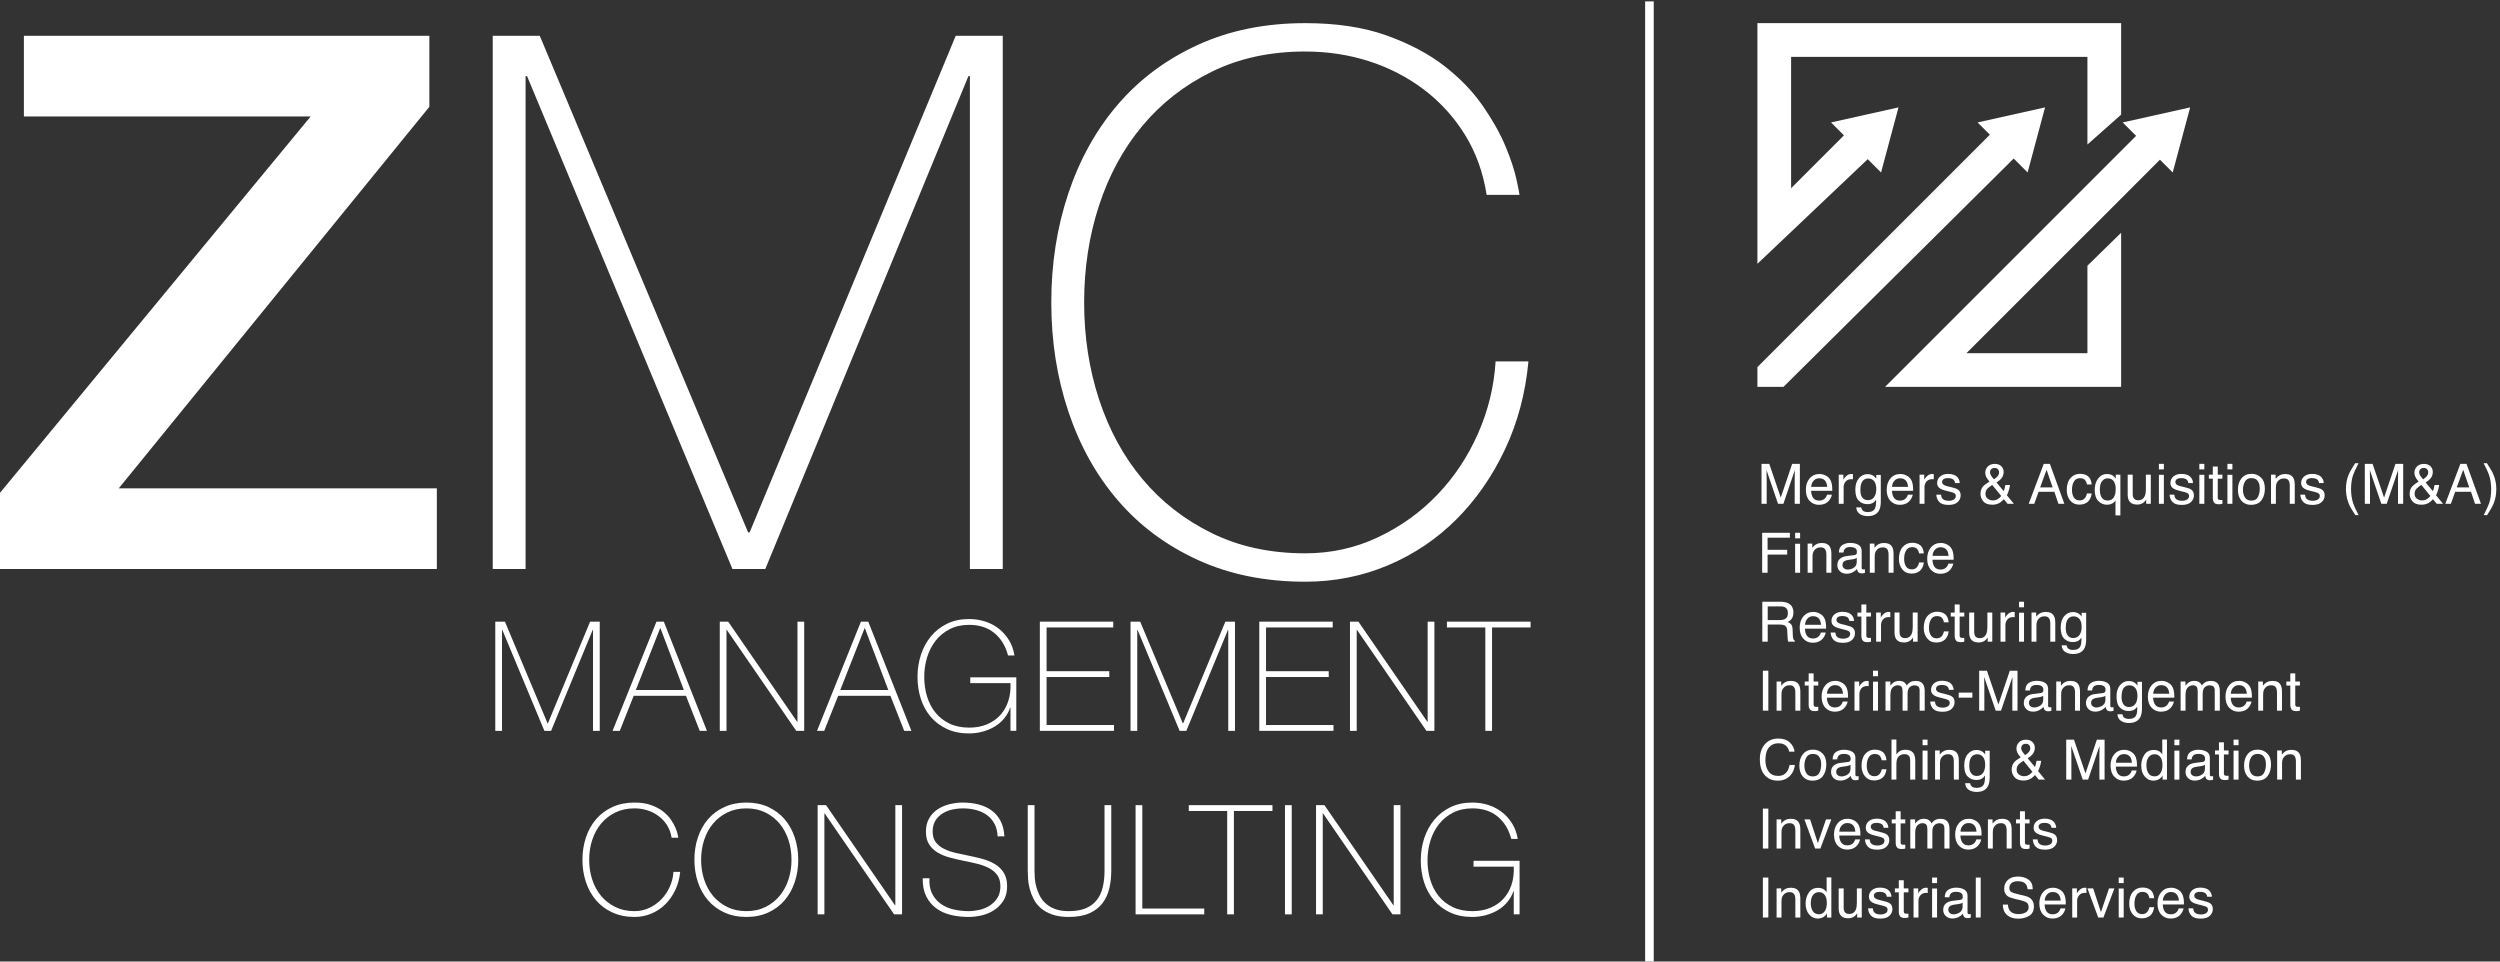 <svg width="273" height="105" viewBox="0 0 273 105" fill="none" xmlns="http://www.w3.org/2000/svg">
<rect x="0" y="0" width="273" height="105" fill="#333333" stroke="none"/>
<path d="M54.085 67.884H55.138L59.796 78.989H59.83L64.439 67.884H65.491V79.808H64.756V68.786H64.723L60.181 79.808H59.446L54.853 68.786H54.82V79.808H54.085V67.884Z" fill="white"/>
<path d="M74.675 75.349L72.121 68.603H72.087L69.432 75.349H74.675ZM71.686 67.884H72.488L77.197 79.808H76.412L74.909 75.984H69.198L67.679 79.808H66.893L71.686 67.884Z" fill="white"/>
<path d="M78.6 67.884H79.518L87.05 78.822H87.083V67.884H87.818V79.808H86.949L79.368 68.786H79.334V79.808H78.6V67.884Z" fill="white"/>
<path d="M97.002 75.349L94.447 68.603H94.413L91.758 75.349H97.002ZM94.013 67.884H94.815L99.524 79.808H98.739L97.236 75.984H91.525L90.005 79.808H89.22L94.013 67.884Z" fill="white"/>
<path d="M100.192 73.912C100.192 73.066 100.317 72.262 100.567 71.499C100.818 70.737 101.183 70.066 101.661 69.487C102.14 68.909 102.727 68.449 103.423 68.109C104.118 67.769 104.917 67.599 105.82 67.599C106.432 67.599 107.016 67.69 107.573 67.866C108.129 68.045 108.628 68.307 109.067 68.652C109.507 68.997 109.878 69.415 110.179 69.904C110.479 70.394 110.679 70.951 110.779 71.574H110.078C109.799 70.528 109.299 69.71 108.575 69.12C107.85 68.529 106.938 68.234 105.836 68.234C105.034 68.234 104.328 68.39 103.715 68.701C103.103 69.014 102.591 69.432 102.179 69.954C101.767 70.478 101.455 71.081 101.244 71.766C101.032 72.451 100.927 73.166 100.927 73.912C100.927 74.67 101.03 75.385 101.235 76.058C101.441 76.732 101.747 77.318 102.154 77.82C102.56 78.321 103.069 78.719 103.682 79.014C104.294 79.309 105.013 79.457 105.836 79.457C106.549 79.457 107.189 79.34 107.757 79.106C108.325 78.872 108.806 78.544 109.202 78.121C109.596 77.697 109.894 77.188 110.094 76.592C110.295 75.997 110.379 75.331 110.345 74.597H105.953V73.963H110.98V79.807H110.345V77.269H110.312C110.167 77.703 109.95 78.096 109.66 78.446C109.371 78.797 109.028 79.092 108.634 79.331C108.238 79.571 107.799 79.757 107.314 79.891C106.83 80.025 106.326 80.091 105.802 80.091C104.901 80.091 104.102 79.929 103.406 79.607C102.71 79.284 102.124 78.845 101.644 78.287C101.166 77.731 100.804 77.076 100.559 76.325C100.314 75.573 100.192 74.769 100.192 73.912Z" fill="white"/>
<path d="M113.551 67.884H121.567V68.519H114.286V73.295H121.133V73.93H114.286V79.173H121.651V79.808H113.551V67.884Z" fill="white"/>
<path d="M123.454 67.884H124.506L129.165 78.989H129.199L133.808 67.884H134.86V79.808H134.126V68.786H134.092L129.549 79.808H128.815L124.223 68.786H124.189V79.808H123.454V67.884Z" fill="white"/>
<path d="M137.514 67.884H145.531V68.519H138.25V73.295H145.097V73.93H138.25V79.173H145.615V79.808H137.514V67.884Z" fill="white"/>
<path d="M147.417 67.884H148.337L155.868 78.822H155.901V67.884H156.636V79.808H155.767L148.186 68.786H148.153V79.808H147.417V67.884Z" fill="white"/>
<path d="M158.005 68.519V67.884H167.14V68.519H162.932V79.808H162.197V68.519H158.005Z" fill="white"/>
<path d="M63.603 93.886C63.603 93.017 63.731 92.201 63.987 91.439C64.244 90.676 64.614 90.014 65.098 89.451C65.582 88.889 66.178 88.448 66.885 88.124C67.593 87.802 68.391 87.639 69.282 87.639C69.983 87.639 70.59 87.732 71.102 87.915C71.613 88.1 72.045 88.327 72.396 88.601C72.747 88.873 73.033 89.17 73.255 89.493C73.479 89.817 73.649 90.12 73.765 90.404C73.882 90.688 73.963 90.933 74.008 91.139C74.051 91.345 74.075 91.459 74.075 91.481H73.34C73.261 90.979 73.1 90.532 72.856 90.137C72.611 89.742 72.303 89.405 71.937 89.127C71.569 88.848 71.16 88.637 70.709 88.492C70.258 88.347 69.783 88.274 69.282 88.274C68.502 88.274 67.806 88.425 67.194 88.725C66.582 89.026 66.063 89.43 65.641 89.936C65.218 90.443 64.895 91.036 64.672 91.715C64.449 92.394 64.338 93.118 64.338 93.886C64.338 94.654 64.449 95.377 64.672 96.057C64.895 96.735 65.218 97.328 65.641 97.835C66.063 98.341 66.582 98.745 67.194 99.046C67.806 99.346 68.502 99.497 69.282 99.497C69.861 99.497 70.403 99.376 70.91 99.137C71.416 98.898 71.858 98.581 72.237 98.186C72.615 97.791 72.919 97.334 73.147 96.816C73.376 96.299 73.507 95.761 73.54 95.205H74.275C74.208 95.918 74.033 96.574 73.748 97.176C73.465 97.776 73.102 98.297 72.663 98.737C72.223 99.176 71.714 99.519 71.135 99.764C70.557 100.008 69.938 100.131 69.282 100.131C68.391 100.131 67.593 99.969 66.885 99.647C66.178 99.324 65.582 98.882 65.098 98.32C64.614 97.757 64.244 97.095 63.987 96.332C63.731 95.57 63.603 94.754 63.603 93.886Z" fill="white"/>
<path d="M76.562 93.886C76.562 94.654 76.673 95.377 76.896 96.057C77.118 96.735 77.442 97.328 77.865 97.835C78.288 98.341 78.806 98.745 79.417 99.046C80.031 99.346 80.726 99.497 81.505 99.497C82.284 99.497 82.977 99.346 83.585 99.046C84.191 98.745 84.706 98.341 85.129 97.835C85.552 97.328 85.875 96.735 86.097 96.057C86.32 95.377 86.432 94.654 86.432 93.886C86.432 93.118 86.32 92.394 86.097 91.715C85.875 91.036 85.552 90.443 85.129 89.936C84.706 89.43 84.191 89.026 83.585 88.725C82.977 88.425 82.284 88.274 81.505 88.274C80.726 88.274 80.031 88.425 79.417 88.725C78.806 89.026 78.288 89.43 77.865 89.936C77.442 90.443 77.118 91.036 76.896 91.715C76.673 92.394 76.562 93.118 76.562 93.886ZM87.167 93.886C87.167 94.754 87.038 95.57 86.782 96.332C86.526 97.095 86.156 97.757 85.672 98.32C85.188 98.882 84.595 99.324 83.893 99.647C83.192 99.969 82.396 100.131 81.505 100.131C80.615 100.131 79.817 99.969 79.109 99.647C78.402 99.324 77.806 98.882 77.322 98.32C76.838 97.757 76.468 97.095 76.212 96.332C75.955 95.57 75.828 94.754 75.828 93.886C75.828 93.017 75.955 92.201 76.212 91.439C76.468 90.676 76.838 90.014 77.322 89.451C77.806 88.889 78.402 88.448 79.109 88.124C79.817 87.802 80.615 87.639 81.505 87.639C82.396 87.639 83.192 87.802 83.893 88.124C84.595 88.448 85.188 88.889 85.672 89.451C86.156 90.014 86.526 90.676 86.782 91.439C87.038 92.201 87.167 93.017 87.167 93.886Z" fill="white"/>
<path d="M89.287 87.924H90.206L97.737 98.862H97.771V87.924H98.505V99.848H97.636L90.056 88.826H90.022V99.848H89.287V87.924Z" fill="white"/>
<path d="M108.942 91.331C108.92 90.819 108.812 90.373 108.616 89.994C108.422 89.615 108.158 89.298 107.823 89.042C107.49 88.786 107.091 88.594 106.629 88.466C106.167 88.339 105.664 88.274 105.118 88.274C104.784 88.274 104.425 88.314 104.041 88.391C103.657 88.469 103.3 88.606 102.972 88.801C102.644 88.996 102.373 89.257 102.162 89.585C101.951 89.914 101.845 90.323 101.845 90.813C101.845 91.291 101.962 91.681 102.196 91.981C102.429 92.283 102.736 92.524 103.114 92.708C103.493 92.892 103.927 93.04 104.417 93.151C104.907 93.262 105.403 93.368 105.903 93.468C106.415 93.569 106.914 93.687 107.397 93.826C107.882 93.966 108.316 94.156 108.701 94.394C109.085 94.634 109.393 94.945 109.627 95.33C109.861 95.714 109.977 96.195 109.977 96.774C109.977 97.398 109.844 97.921 109.577 98.344C109.31 98.767 108.972 99.113 108.567 99.38C108.159 99.647 107.709 99.839 107.214 99.956C106.719 100.072 106.242 100.131 105.787 100.131C105.085 100.131 104.428 100.056 103.816 99.906C103.203 99.755 102.669 99.51 102.213 99.17C101.756 98.832 101.396 98.394 101.135 97.86C100.873 97.326 100.749 96.674 100.759 95.906H101.495C101.461 96.563 101.555 97.117 101.778 97.567C102.001 98.018 102.31 98.389 102.705 98.678C103.1 98.968 103.565 99.176 104.099 99.304C104.634 99.433 105.195 99.497 105.787 99.497C106.142 99.497 106.523 99.451 106.93 99.363C107.336 99.273 107.709 99.123 108.049 98.912C108.388 98.701 108.672 98.422 108.901 98.076C109.129 97.731 109.243 97.298 109.243 96.774C109.243 96.273 109.126 95.864 108.892 95.547C108.658 95.229 108.349 94.973 107.965 94.778C107.581 94.584 107.147 94.428 106.663 94.311C106.178 94.194 105.68 94.085 105.168 93.986C104.667 93.886 104.172 93.768 103.682 93.635C103.192 93.502 102.757 93.321 102.379 93.092C102.001 92.864 101.695 92.569 101.461 92.207C101.227 91.845 101.111 91.381 101.111 90.813C101.111 90.245 101.23 89.758 101.469 89.352C101.709 88.945 102.021 88.617 102.405 88.366C102.789 88.115 103.22 87.932 103.698 87.815C104.178 87.698 104.651 87.639 105.118 87.639C105.741 87.639 106.323 87.71 106.863 87.849C107.403 87.987 107.876 88.205 108.283 88.499C108.689 88.795 109.014 89.176 109.259 89.643C109.505 90.112 109.643 90.674 109.677 91.331H108.942Z" fill="white"/>
<path d="M112.967 87.924V95.071C112.967 95.305 112.978 95.577 113 95.889C113.022 96.201 113.078 96.521 113.167 96.85C113.256 97.178 113.381 97.501 113.542 97.819C113.704 98.135 113.925 98.419 114.202 98.67C114.481 98.921 114.823 99.121 115.229 99.271C115.636 99.421 116.128 99.497 116.707 99.497C117.443 99.497 118.057 99.394 118.553 99.188C119.048 98.982 119.449 98.686 119.755 98.302C120.06 97.918 120.28 97.454 120.414 96.908C120.549 96.363 120.615 95.75 120.615 95.071V87.924H121.35V95.071C121.35 95.784 121.275 96.446 121.125 97.059C120.974 97.67 120.721 98.205 120.365 98.662C120.008 99.119 119.532 99.478 118.937 99.739C118.341 100 117.597 100.131 116.707 100.131C116.006 100.131 115.405 100.041 114.904 99.863C114.403 99.687 113.988 99.455 113.659 99.17C113.332 98.887 113.072 98.561 112.883 98.193C112.694 97.827 112.549 97.457 112.449 97.083C112.349 96.711 112.287 96.349 112.265 95.998C112.243 95.647 112.231 95.338 112.231 95.071V87.924H112.967Z" fill="white"/>
<path d="M124.005 87.924H124.74V99.213H131.503V99.848H124.005V87.924Z" fill="white"/>
<path d="M129.817 88.558V87.923H138.952V88.558H134.743V99.847H134.009V88.558H129.817Z" fill="white"/>
<path d="M140.32 87.924H141.056V99.848H140.32V87.924Z" fill="white"/>
<path d="M143.71 87.924H144.629L152.16 98.862H152.194V87.924H152.928V99.848H152.059L144.479 88.826H144.445V99.848H143.71V87.924Z" fill="white"/>
<path d="M155.149 93.953C155.149 93.106 155.274 92.302 155.524 91.539C155.775 90.777 156.14 90.106 156.619 89.527C157.097 88.949 157.684 88.489 158.38 88.149C159.076 87.809 159.875 87.639 160.777 87.639C161.389 87.639 161.973 87.73 162.53 87.906C163.086 88.085 163.585 88.347 164.024 88.692C164.464 89.037 164.835 89.455 165.136 89.944C165.436 90.434 165.636 90.991 165.736 91.614H165.035C164.756 90.568 164.256 89.75 163.532 89.159C162.808 88.569 161.895 88.274 160.793 88.274C159.992 88.274 159.285 88.43 158.672 88.741C158.06 89.054 157.548 89.472 157.136 89.995C156.725 90.518 156.413 91.121 156.201 91.807C155.989 92.491 155.884 93.206 155.884 93.953C155.884 94.71 155.987 95.425 156.193 96.098C156.398 96.772 156.705 97.358 157.111 97.86C157.517 98.361 158.027 98.759 158.639 99.054C159.251 99.349 159.97 99.497 160.793 99.497C161.506 99.497 162.146 99.38 162.714 99.146C163.282 98.912 163.763 98.584 164.159 98.161C164.553 97.737 164.852 97.228 165.052 96.632C165.252 96.037 165.336 95.371 165.303 94.637H160.91V94.003H165.938V99.847H165.303V97.309H165.269C165.124 97.743 164.907 98.135 164.617 98.486C164.328 98.837 163.986 99.132 163.591 99.371C163.195 99.611 162.756 99.797 162.271 99.931C161.787 100.065 161.283 100.131 160.76 100.131C159.859 100.131 159.06 99.969 158.364 99.647C157.668 99.324 157.081 98.885 156.602 98.327C156.123 97.771 155.761 97.117 155.516 96.365C155.272 95.613 155.149 94.809 155.149 93.953Z" fill="white"/>
<path d="M53.807 3.913H58.944L81.695 58.139H81.858L104.364 3.913H109.501V62.136H105.913V8.317H105.75L83.57 62.136H79.983L57.557 8.317H57.395V62.136H53.807V3.913Z" fill="white"/>
<path d="M114.801 33.025C114.801 28.784 115.425 24.802 116.676 21.078C117.926 17.356 119.734 14.12 122.1 11.374C124.464 8.63 127.371 6.469 130.824 4.892C134.276 3.316 138.175 2.527 142.526 2.527C145.95 2.527 148.912 2.975 151.414 3.872C153.913 4.77 156.022 5.885 157.733 7.215C159.446 8.549 160.845 10.002 161.933 11.578C163.02 13.156 163.849 14.637 164.42 16.023C164.991 17.408 165.385 18.605 165.602 19.61C165.818 20.617 165.929 21.174 165.929 21.282H162.341C161.96 18.836 161.171 16.648 159.976 14.718C158.779 12.789 157.285 11.144 155.491 9.784C153.697 8.426 151.699 7.392 149.498 6.686C147.296 5.98 144.972 5.625 142.526 5.625C138.72 5.625 135.321 6.359 132.333 7.827C129.342 9.295 126.814 11.266 124.749 13.739C122.683 16.213 121.106 19.108 120.02 22.423C118.931 25.74 118.388 29.273 118.388 33.025C118.388 36.775 118.931 40.31 120.02 43.625C121.106 46.941 122.683 49.836 124.749 52.309C126.814 54.784 129.342 56.753 132.333 58.221C135.321 59.689 138.72 60.423 142.526 60.423C145.352 60.423 148.002 59.84 150.477 58.669C152.95 57.501 155.111 55.952 156.959 54.022C158.807 52.093 160.288 49.863 161.403 47.335C162.516 44.807 163.156 42.185 163.319 39.466H166.907C166.581 42.945 165.725 46.153 164.338 49.088C162.953 52.024 161.184 54.566 159.038 56.712C156.89 58.861 154.403 60.532 151.577 61.728C148.75 62.922 145.733 63.522 142.526 63.522C138.175 63.522 134.276 62.733 130.824 61.156C127.371 59.58 124.464 57.419 122.1 54.674C119.734 51.929 117.926 48.694 116.676 44.97C115.425 41.248 114.801 37.264 114.801 33.025Z" fill="white"/>
<path d="M2.609 3.913H46.887V11.661L12.965 53.329H47.703V62.136H0V53.818L33.922 12.72H2.609V3.913Z" fill="white"/>
<path d="M221.415 18.833L223.319 11.727L215.952 13.37L217.294 14.712L191.909 40.086V42.246H194.755L219.894 17.312L221.415 18.833Z" fill="white"/>
<path d="M205.411 18.833L207.315 11.727L199.949 13.37L201.291 14.712L201.359 14.781L195.589 20.552V6.208H227.947V15.78L231.627 12.519V2.528H191.909V28.808L203.958 17.38L205.411 18.833Z" fill="white"/>
<path d="M239.165 11.727L231.799 13.371L232.059 13.632L233.263 14.835L209.22 38.879L209.221 38.88L205.849 42.246H231.627V25.418L227.947 29.016V38.567H214.737L227.947 25.357V25.367L235.865 17.438L237.118 18.691L237.26 18.833L239.165 11.727Z" fill="white"/>
<path d="M180.588 105H179.649V0.154H180.588V105Z" fill="white"/>
<path d="M192.357 50.652H193.204L194.459 54.34L195.705 50.652H196.545V55.015H195.981V52.44C195.981 52.351 195.983 52.203 195.987 51.997C195.991 51.791 195.993 51.57 195.993 51.334L194.747 55.015H194.161L192.904 51.334V51.468C192.904 51.575 192.907 51.739 192.913 51.957C192.919 52.176 192.922 52.337 192.922 52.44V55.015H192.357V50.652Z" fill="white"/>
<path d="M199.536 53.169C199.515 52.937 199.465 52.752 199.386 52.614C199.241 52.356 198.998 52.228 198.659 52.228C198.415 52.228 198.211 52.316 198.046 52.493C197.881 52.67 197.794 52.896 197.784 53.169H199.536ZM199.345 51.92C199.556 52.026 199.716 52.163 199.827 52.332C199.933 52.492 200.004 52.679 200.039 52.892C200.071 53.039 200.086 53.273 200.086 53.593H197.773C197.782 53.918 197.857 54.177 198 54.372C198.141 54.568 198.36 54.666 198.656 54.666C198.933 54.666 199.155 54.574 199.32 54.389C199.413 54.281 199.478 54.157 199.516 54.016H200.042C200.027 54.132 199.981 54.263 199.903 54.407C199.826 54.55 199.738 54.667 199.642 54.758C199.481 54.917 199.28 55.023 199.043 55.079C198.916 55.11 198.771 55.126 198.61 55.126C198.216 55.126 197.882 54.982 197.609 54.694C197.335 54.407 197.199 54.002 197.199 53.484C197.199 52.973 197.337 52.558 197.612 52.24C197.887 51.92 198.248 51.761 198.692 51.761C198.917 51.761 199.135 51.814 199.345 51.92Z" fill="white"/>
<path d="M200.791 51.834H201.298V52.383C201.34 52.276 201.441 52.146 201.605 51.993C201.767 51.839 201.954 51.763 202.166 51.763C202.175 51.763 202.193 51.764 202.216 51.765C202.24 51.767 202.281 51.771 202.338 51.778V52.342C202.306 52.336 202.277 52.332 202.25 52.33C202.224 52.328 202.194 52.327 202.163 52.327C201.893 52.327 201.687 52.414 201.542 52.587C201.398 52.76 201.325 52.959 201.325 53.185V55.015H200.791V51.834Z" fill="white"/>
<path d="M204.648 52.535C204.486 52.344 204.28 52.249 204.03 52.249C203.655 52.249 203.399 52.426 203.261 52.778C203.189 52.966 203.152 53.213 203.152 53.517C203.152 53.877 203.225 54.148 203.369 54.336C203.514 54.523 203.709 54.617 203.953 54.617C204.335 54.617 204.603 54.444 204.76 54.096C204.846 53.901 204.889 53.672 204.889 53.41C204.889 53.016 204.808 52.724 204.648 52.535ZM204.582 51.961C204.683 52.03 204.785 52.131 204.889 52.264V51.863H205.383V54.756C205.383 55.16 205.324 55.479 205.205 55.713C204.984 56.144 204.566 56.36 203.953 56.36C203.612 56.36 203.324 56.283 203.091 56.129C202.858 55.976 202.728 55.736 202.701 55.41H203.244C203.27 55.552 203.321 55.662 203.398 55.74C203.517 55.858 203.707 55.917 203.965 55.917C204.372 55.917 204.639 55.773 204.766 55.484C204.84 55.314 204.874 55.009 204.869 54.572C204.762 54.734 204.633 54.855 204.484 54.935C204.334 55.013 204.136 55.054 203.89 55.054C203.547 55.054 203.245 54.931 202.989 54.686C202.731 54.442 202.603 54.037 202.603 53.473C202.603 52.94 202.732 52.525 202.992 52.225C203.25 51.926 203.564 51.777 203.931 51.777C204.179 51.777 204.397 51.839 204.582 51.961Z" fill="white"/>
<path d="M208.365 53.169C208.344 52.937 208.294 52.752 208.214 52.614C208.07 52.356 207.827 52.228 207.487 52.228C207.244 52.228 207.04 52.316 206.875 52.493C206.709 52.67 206.622 52.896 206.612 53.169H208.365ZM208.173 51.92C208.384 52.026 208.545 52.163 208.655 52.332C208.762 52.492 208.833 52.679 208.868 52.892C208.9 53.039 208.915 53.273 208.915 53.593H206.601C206.611 53.918 206.686 54.177 206.828 54.372C206.969 54.568 207.189 54.666 207.485 54.666C207.762 54.666 207.983 54.574 208.148 54.389C208.241 54.281 208.306 54.157 208.345 54.016H208.87C208.856 54.132 208.81 54.263 208.731 54.407C208.654 54.55 208.567 54.667 208.47 54.758C208.31 54.917 208.109 55.023 207.871 55.079C207.744 55.11 207.599 55.126 207.439 55.126C207.045 55.126 206.711 54.982 206.437 54.694C206.164 54.407 206.027 54.002 206.027 53.484C206.027 52.973 206.166 52.558 206.441 52.24C206.716 51.92 207.077 51.761 207.521 51.761C207.746 51.761 207.963 51.814 208.173 51.92Z" fill="white"/>
<path d="M209.618 51.834H210.126V52.383C210.168 52.276 210.269 52.146 210.432 51.993C210.595 51.839 210.782 51.763 210.994 51.763C211.003 51.763 211.02 51.764 211.044 51.765C211.067 51.767 211.108 51.771 211.166 51.778V52.342C211.134 52.336 211.105 52.332 211.078 52.33C211.051 52.328 211.022 52.327 210.991 52.327C210.721 52.327 210.514 52.414 210.37 52.587C210.226 52.76 210.153 52.959 210.153 53.185V55.015H209.618V51.834Z" fill="white"/>
<path d="M211.959 54.017C211.976 54.196 212.02 54.332 212.095 54.427C212.233 54.6 212.471 54.686 212.811 54.686C213.013 54.686 213.191 54.642 213.344 54.557C213.498 54.471 213.575 54.337 213.575 54.157C213.575 54.02 213.513 53.916 213.39 53.845C213.312 53.801 213.157 53.751 212.925 53.694L212.494 53.587C212.218 53.52 212.015 53.444 211.884 53.361C211.651 53.216 211.534 53.017 211.534 52.761C211.534 52.46 211.644 52.216 211.864 52.03C212.083 51.844 212.379 51.751 212.75 51.751C213.236 51.751 213.585 51.892 213.8 52.173C213.935 52.351 214 52.543 213.997 52.749H213.492C213.481 52.629 213.438 52.52 213.361 52.421C213.235 52.281 213.017 52.211 212.708 52.211C212.5 52.211 212.344 52.25 212.238 52.327C212.13 52.404 212.078 52.506 212.078 52.632C212.078 52.77 212.148 52.88 212.288 52.963C212.368 53.013 212.488 53.056 212.644 53.094L213.005 53.18C213.396 53.273 213.658 53.363 213.791 53.45C213.999 53.587 214.103 53.801 214.103 54.094C214.103 54.378 213.995 54.622 213.777 54.828C213.559 55.034 213.229 55.137 212.783 55.137C212.304 55.137 211.965 55.03 211.766 54.815C211.566 54.6 211.459 54.334 211.445 54.017H211.959Z" fill="white"/>
<path d="M218.126 52.021C218.241 51.887 218.299 51.738 218.299 51.574C218.299 51.445 218.256 51.335 218.172 51.242C218.087 51.149 217.973 51.102 217.83 51.102C217.611 51.102 217.459 51.176 217.375 51.322C217.331 51.397 217.309 51.479 217.309 51.568C217.309 51.688 217.343 51.804 217.41 51.914C217.476 52.025 217.586 52.169 217.741 52.344C217.927 52.212 218.055 52.104 218.126 52.021ZM218.168 54.495C218.325 54.393 218.447 54.28 218.531 54.156L217.549 52.953C217.272 53.139 217.09 53.281 217.005 53.381C216.876 53.529 216.811 53.711 216.811 53.924C216.811 54.156 216.894 54.334 217.063 54.459C217.232 54.584 217.411 54.646 217.603 54.646C217.822 54.646 218.009 54.596 218.168 54.495ZM216.883 52.053C216.821 51.908 216.79 51.769 216.79 51.634C216.79 51.353 216.885 51.12 217.074 50.935C217.264 50.749 217.517 50.657 217.835 50.657C218.137 50.657 218.373 50.743 218.543 50.915C218.712 51.087 218.797 51.293 218.797 51.533C218.797 51.812 218.71 52.057 218.534 52.266C218.432 52.389 218.26 52.53 218.02 52.691L218.812 53.642C218.865 53.484 218.901 53.365 218.922 53.287C218.943 53.209 218.963 53.1 218.984 52.959H219.493C219.459 53.238 219.392 53.506 219.292 53.762C219.191 54.018 219.141 54.122 219.141 54.072L219.914 55.014H219.226L218.818 54.514C218.657 54.691 218.508 54.82 218.374 54.901C218.14 55.044 217.869 55.115 217.563 55.115C217.112 55.115 216.783 54.993 216.577 54.748C216.372 54.504 216.27 54.228 216.27 53.921C216.27 53.59 216.37 53.314 216.57 53.092C216.691 52.958 216.92 52.789 217.253 52.588C217.069 52.375 216.946 52.197 216.883 52.053Z" fill="white"/>
<path d="M224.148 53.227L223.486 51.299L222.782 53.227H224.148ZM223.177 50.652H223.846L225.428 55.015H224.781L224.338 53.708H222.613L222.141 55.015H221.534L223.177 50.652Z" fill="white"/>
<path d="M228.008 52.003C228.233 52.177 228.369 52.477 228.413 52.903H227.894C227.862 52.706 227.79 52.544 227.677 52.414C227.565 52.285 227.383 52.219 227.133 52.219C226.793 52.219 226.549 52.386 226.403 52.718C226.308 52.934 226.26 53.2 226.26 53.516C226.26 53.834 226.327 54.102 226.462 54.32C226.597 54.538 226.808 54.646 227.098 54.646C227.32 54.646 227.495 54.578 227.625 54.443C227.755 54.308 227.844 54.123 227.894 53.888H228.413C228.354 54.311 228.206 54.619 227.968 54.814C227.73 55.009 227.427 55.106 227.056 55.106C226.64 55.106 226.309 54.954 226.061 54.651C225.814 54.347 225.69 53.967 225.69 53.512C225.69 52.953 225.825 52.519 226.097 52.208C226.368 51.897 226.714 51.742 227.133 51.742C227.492 51.742 227.783 51.829 228.008 52.003Z" fill="white"/>
<path d="M229.418 54.159C229.554 54.49 229.798 54.655 230.15 54.655C230.522 54.655 230.778 54.481 230.918 54.132C230.995 53.94 231.035 53.695 231.035 53.395C231.035 53.121 230.991 52.891 230.906 52.707C230.762 52.392 230.508 52.234 230.144 52.234C229.914 52.234 229.714 52.334 229.55 52.536C229.385 52.737 229.302 53.047 229.302 53.467C229.302 53.742 229.34 53.972 229.418 54.159ZM230.755 51.961C230.854 52.032 230.948 52.137 231.04 52.276V51.833H231.545V56.283H231.009V54.649C230.921 54.791 230.798 54.905 230.641 54.989C230.483 55.074 230.287 55.115 230.052 55.115C229.714 55.115 229.411 54.983 229.145 54.717C228.878 54.452 228.743 54.049 228.743 53.506C228.743 52.997 228.869 52.579 229.12 52.252C229.369 51.925 229.693 51.762 230.091 51.762C230.354 51.762 230.575 51.828 230.755 51.961Z" fill="white"/>
<path d="M232.89 51.834V53.945C232.89 54.108 232.916 54.241 232.966 54.343C233.059 54.533 233.231 54.629 233.484 54.629C233.847 54.629 234.093 54.462 234.225 54.129C234.296 53.951 234.332 53.707 234.332 53.396V51.834H234.866V55.014H234.361L234.367 54.545C234.299 54.666 234.214 54.768 234.114 54.851C233.914 55.018 233.67 55.101 233.385 55.101C232.94 55.101 232.636 54.949 232.476 54.646C232.388 54.484 232.344 54.267 232.344 53.995V51.834H232.89Z" fill="white"/>
<path d="M235.751 51.849H236.294V55.016H235.751V51.849ZM235.751 50.652H236.294V51.258H235.751V50.652Z" fill="white"/>
<path d="M237.432 54.017C237.449 54.196 237.493 54.332 237.569 54.427C237.706 54.6 237.944 54.686 238.285 54.686C238.486 54.686 238.665 54.642 238.818 54.557C238.972 54.471 239.049 54.337 239.049 54.157C239.049 54.02 238.986 53.916 238.864 53.845C238.785 53.801 238.63 53.751 238.398 53.694L237.968 53.587C237.692 53.52 237.488 53.444 237.358 53.361C237.124 53.216 237.007 53.017 237.007 52.761C237.007 52.46 237.117 52.216 237.337 52.03C237.556 51.844 237.852 51.751 238.223 51.751C238.709 51.751 239.059 51.892 239.274 52.173C239.408 52.351 239.474 52.543 239.47 52.749H238.965C238.954 52.629 238.911 52.52 238.834 52.421C238.708 52.281 238.491 52.211 238.181 52.211C237.973 52.211 237.817 52.25 237.711 52.327C237.604 52.404 237.551 52.506 237.551 52.632C237.551 52.77 237.621 52.88 237.761 52.963C237.841 53.013 237.961 53.056 238.117 53.094L238.478 53.18C238.869 53.273 239.131 53.363 239.264 53.45C239.473 53.587 239.576 53.801 239.576 54.094C239.576 54.378 239.469 54.622 239.25 54.828C239.033 55.034 238.702 55.137 238.256 55.137C237.777 55.137 237.438 55.03 237.239 54.815C237.039 54.6 236.932 54.334 236.919 54.017H237.432Z" fill="white"/>
<path d="M240.169 51.849H240.712V55.016H240.169V51.849ZM240.169 50.652H240.712V51.258H240.169V50.652Z" fill="white"/>
<path d="M241.639 50.945H242.179V51.834H242.687V52.269H242.179V54.346C242.179 54.457 242.216 54.531 242.292 54.568C242.333 54.59 242.403 54.601 242.5 54.601C242.527 54.601 242.554 54.601 242.584 54.599C242.613 54.598 242.648 54.594 242.687 54.589V55.014C242.626 55.032 242.563 55.044 242.496 55.053C242.429 55.06 242.358 55.065 242.281 55.065C242.031 55.065 241.862 55.001 241.772 54.873C241.683 54.745 241.639 54.579 241.639 54.376V52.269H241.208V51.834H241.639V50.945Z" fill="white"/>
<path d="M243.235 51.849H243.778V55.016H243.235V51.849ZM243.235 50.652H243.778V51.258H243.235V50.652Z" fill="white"/>
<path d="M246.571 54.265C246.701 53.998 246.766 53.699 246.766 53.371C246.766 53.074 246.719 52.833 246.625 52.647C246.477 52.355 246.22 52.208 245.856 52.208C245.533 52.208 245.298 52.333 245.151 52.582C245.004 52.831 244.931 53.132 244.931 53.484C244.931 53.822 245.004 54.104 245.151 54.329C245.298 54.555 245.531 54.667 245.85 54.667C246.201 54.667 246.441 54.533 246.571 54.265ZM246.903 52.151C247.184 52.424 247.324 52.826 247.324 53.356C247.324 53.869 247.201 54.292 246.953 54.627C246.705 54.961 246.321 55.128 245.8 55.128C245.366 55.128 245.02 54.98 244.765 54.684C244.509 54.388 244.381 53.991 244.381 53.492C244.381 52.959 244.516 52.534 244.785 52.217C245.055 51.9 245.417 51.741 245.871 51.741C246.278 51.741 246.622 51.879 246.903 52.151Z" fill="white"/>
<path d="M247.994 51.834H248.501V52.286C248.652 52.099 248.812 51.965 248.98 51.884C249.148 51.803 249.336 51.763 249.541 51.763C249.993 51.763 250.298 51.92 250.456 52.235C250.543 52.407 250.587 52.653 250.587 52.974V55.015H250.043V53.01C250.043 52.816 250.014 52.66 249.957 52.541C249.862 52.343 249.689 52.244 249.44 52.244C249.313 52.244 249.209 52.256 249.128 52.282C248.982 52.326 248.853 52.413 248.742 52.543C248.653 52.649 248.595 52.758 248.568 52.869C248.542 52.981 248.528 53.141 248.528 53.349V55.015H247.994V51.834Z" fill="white"/>
<path d="M251.707 54.017C251.724 54.196 251.768 54.332 251.843 54.427C251.98 54.6 252.219 54.686 252.559 54.686C252.761 54.686 252.939 54.642 253.092 54.557C253.246 54.471 253.323 54.337 253.323 54.157C253.323 54.02 253.261 53.916 253.138 53.845C253.06 53.801 252.905 53.751 252.673 53.694L252.242 53.587C251.966 53.52 251.763 53.444 251.632 53.361C251.399 53.216 251.282 53.017 251.282 52.761C251.282 52.46 251.392 52.216 251.612 52.03C251.831 51.844 252.127 51.751 252.498 51.751C252.984 51.751 253.333 51.892 253.548 52.173C253.683 52.351 253.748 52.543 253.745 52.749H253.24C253.229 52.629 253.186 52.52 253.109 52.421C252.983 52.281 252.765 52.211 252.456 52.211C252.248 52.211 252.092 52.25 251.986 52.327C251.878 52.404 251.826 52.506 251.826 52.632C251.826 52.77 251.896 52.88 252.036 52.963C252.116 53.013 252.236 53.056 252.392 53.094L252.753 53.18C253.144 53.273 253.406 53.363 253.539 53.45C253.747 53.587 253.851 53.801 253.851 54.094C253.851 54.378 253.743 54.622 253.525 54.828C253.307 55.034 252.977 55.137 252.531 55.137C252.052 55.137 251.713 55.03 251.514 54.815C251.314 54.6 251.207 54.334 251.193 54.017H251.707Z" fill="white"/>
<path d="M257.553 50.58C257.242 51.184 257.04 51.628 256.946 51.913C256.806 52.347 256.735 52.847 256.735 53.416C256.735 53.99 256.816 54.515 256.977 54.99C257.076 55.284 257.271 55.705 257.562 56.256H257.202C256.913 55.804 256.734 55.516 256.664 55.391C256.595 55.267 256.52 55.097 256.439 54.884C256.328 54.59 256.251 54.277 256.207 53.944C256.186 53.773 256.175 53.608 256.175 53.452C256.175 52.866 256.267 52.344 256.451 51.886C256.567 51.595 256.811 51.16 257.182 50.58H257.553Z" fill="white"/>
<path d="M258.239 50.652H259.086L260.34 54.34L261.586 50.652H262.427V55.015H261.862V52.44C261.862 52.351 261.865 52.203 261.869 51.997C261.872 51.791 261.875 51.57 261.875 51.334L260.628 55.015H260.043L258.785 51.334V51.468C258.785 51.575 258.789 51.739 258.794 51.957C258.8 52.176 258.804 52.337 258.804 52.44V55.015H258.239V50.652Z" fill="white"/>
<path d="M264.99 52.021C265.105 51.887 265.163 51.738 265.163 51.574C265.163 51.445 265.12 51.335 265.036 51.242C264.951 51.149 264.837 51.102 264.694 51.102C264.475 51.102 264.323 51.176 264.239 51.322C264.195 51.397 264.173 51.479 264.173 51.568C264.173 51.688 264.207 51.804 264.274 51.914C264.34 52.025 264.45 52.169 264.605 52.344C264.791 52.212 264.919 52.104 264.99 52.021ZM265.032 54.495C265.189 54.393 265.311 54.28 265.395 54.156L264.413 52.953C264.136 53.139 263.954 53.281 263.87 53.381C263.74 53.529 263.675 53.711 263.675 53.924C263.675 54.156 263.758 54.334 263.927 54.459C264.096 54.584 264.275 54.646 264.467 54.646C264.686 54.646 264.873 54.596 265.032 54.495ZM263.747 52.053C263.685 51.908 263.654 51.769 263.654 51.634C263.654 51.353 263.749 51.12 263.938 50.935C264.128 50.749 264.381 50.657 264.699 50.657C265.001 50.657 265.237 50.743 265.407 50.915C265.576 51.087 265.662 51.293 265.662 51.533C265.662 51.812 265.574 52.057 265.398 52.266C265.296 52.389 265.124 52.53 264.884 52.691L265.676 53.642C265.729 53.484 265.765 53.365 265.786 53.287C265.807 53.209 265.827 53.1 265.848 52.959H266.357C266.323 53.238 266.256 53.506 266.156 53.762C266.055 54.018 266.005 54.122 266.005 54.072L266.778 55.014H266.09L265.682 54.514C265.521 54.691 265.372 54.82 265.238 54.901C265.004 55.044 264.733 55.115 264.428 55.115C263.976 55.115 263.647 54.993 263.441 54.748C263.236 54.504 263.134 54.228 263.134 53.921C263.134 53.59 263.234 53.314 263.434 53.092C263.555 52.958 263.784 52.789 264.117 52.588C263.933 52.375 263.81 52.197 263.747 52.053Z" fill="white"/>
<path d="M269.642 53.227L268.98 51.299L268.275 53.227H269.642ZM268.671 50.652H269.34L270.922 55.015H270.275L269.832 53.708H268.106L267.635 55.015H267.028L268.671 50.652Z" fill="white"/>
<path d="M271.219 56.256C271.534 55.643 271.737 55.194 271.828 54.914C271.967 54.488 272.037 53.989 272.037 53.416C272.037 52.844 271.956 52.32 271.795 51.845C271.696 51.552 271.502 51.131 271.21 50.58H271.57C271.874 51.067 272.059 51.367 272.124 51.481C272.188 51.595 272.258 51.752 272.333 51.952C272.428 52.2 272.496 52.444 272.536 52.685C272.577 52.927 272.597 53.16 272.597 53.384C272.597 53.97 272.504 54.493 272.318 54.952C272.202 55.247 271.959 55.681 271.591 56.256H271.219Z" fill="white"/>
<path d="M192.429 58.181H195.455V58.716H193.02V60.04H195.162V60.56H193.02V62.544H192.429V58.181Z" fill="white"/>
<path d="M196.029 59.378H196.572V62.545H196.029V59.378ZM196.029 58.181H196.572V58.787H196.029V58.181Z" fill="white"/>
<path d="M197.393 59.363H197.9V59.815C198.051 59.628 198.211 59.495 198.379 59.413C198.547 59.332 198.735 59.292 198.94 59.292C199.392 59.292 199.697 59.449 199.855 59.764C199.942 59.936 199.986 60.182 199.986 60.504V62.544H199.441V60.539C199.441 60.345 199.413 60.189 199.356 60.07C199.261 59.872 199.088 59.773 198.839 59.773C198.712 59.773 198.608 59.786 198.527 59.812C198.381 59.855 198.252 59.942 198.141 60.073C198.052 60.178 197.994 60.287 197.967 60.398C197.941 60.51 197.927 60.67 197.927 60.878V62.544H197.393V59.363Z" fill="white"/>
<path d="M201.367 62.063C201.48 62.152 201.614 62.196 201.768 62.196C201.956 62.196 202.139 62.153 202.315 62.066C202.611 61.922 202.76 61.685 202.76 61.357V60.927C202.695 60.969 202.61 61.003 202.507 61.032C202.405 61.059 202.304 61.079 202.205 61.091L201.883 61.133C201.689 61.158 201.544 61.199 201.446 61.254C201.28 61.347 201.198 61.495 201.198 61.699C201.198 61.853 201.254 61.974 201.367 62.063ZM202.493 60.618C202.615 60.603 202.698 60.551 202.74 60.465C202.763 60.417 202.775 60.348 202.775 60.259C202.775 60.076 202.71 59.943 202.58 59.861C202.451 59.778 202.266 59.737 202.025 59.737C201.746 59.737 201.549 59.813 201.432 59.964C201.367 60.048 201.325 60.172 201.304 60.337H200.806C200.816 59.944 200.942 59.67 201.186 59.517C201.431 59.363 201.714 59.286 202.037 59.286C202.41 59.286 202.714 59.357 202.948 59.5C203.179 59.642 203.295 59.864 203.295 60.165V61.997C203.295 62.053 203.306 62.097 203.329 62.132C203.352 62.165 203.4 62.182 203.473 62.182C203.497 62.182 203.523 62.18 203.553 62.177C203.583 62.175 203.615 62.169 203.649 62.164V62.559C203.565 62.583 203.502 62.598 203.458 62.604C203.414 62.609 203.355 62.612 203.28 62.612C203.096 62.612 202.962 62.547 202.879 62.416C202.835 62.347 202.804 62.249 202.787 62.123C202.677 62.265 202.522 62.389 202.318 62.494C202.114 62.599 201.888 62.651 201.643 62.651C201.349 62.651 201.107 62.562 200.92 62.383C200.733 62.203 200.639 61.98 200.639 61.711C200.639 61.416 200.731 61.187 200.915 61.025C201.1 60.863 201.341 60.763 201.64 60.725L202.493 60.618Z" fill="white"/>
<path d="M204.183 59.363H204.691V59.815C204.842 59.628 205.002 59.495 205.17 59.413C205.338 59.332 205.525 59.292 205.731 59.292C206.183 59.292 206.487 59.449 206.646 59.764C206.733 59.936 206.777 60.182 206.777 60.504V62.544H206.232V60.539C206.232 60.345 206.204 60.189 206.147 60.07C206.052 59.872 205.879 59.773 205.63 59.773C205.503 59.773 205.399 59.786 205.318 59.812C205.172 59.855 205.043 59.942 204.932 60.073C204.843 60.178 204.785 60.287 204.758 60.398C204.731 60.51 204.718 60.67 204.718 60.878V62.544H204.183V59.363Z" fill="white"/>
<path d="M209.68 59.532C209.905 59.706 210.04 60.006 210.084 60.432H209.565C209.533 60.236 209.461 60.073 209.348 59.944C209.236 59.814 209.055 59.749 208.804 59.749C208.464 59.749 208.22 59.915 208.074 60.247C207.98 60.463 207.932 60.729 207.932 61.045C207.932 61.363 207.999 61.632 208.133 61.849C208.268 62.067 208.48 62.176 208.769 62.176C208.991 62.176 209.167 62.108 209.296 61.972C209.426 61.838 209.516 61.653 209.565 61.418H210.084C210.026 61.84 209.877 62.148 209.639 62.343C209.402 62.539 209.098 62.636 208.727 62.636C208.312 62.636 207.98 62.483 207.733 62.18C207.485 61.876 207.361 61.496 207.361 61.041C207.361 60.482 207.497 60.048 207.769 59.737C208.04 59.426 208.385 59.271 208.804 59.271C209.163 59.271 209.454 59.358 209.68 59.532Z" fill="white"/>
<path d="M212.788 60.699C212.767 60.468 212.717 60.282 212.638 60.144C212.493 59.886 212.25 59.758 211.911 59.758C211.667 59.758 211.463 59.846 211.298 60.023C211.133 60.201 211.046 60.426 211.035 60.699H212.788ZM212.597 59.45C212.807 59.557 212.968 59.693 213.078 59.862C213.185 60.022 213.256 60.209 213.291 60.422C213.323 60.57 213.338 60.803 213.338 61.124H211.025C211.034 61.448 211.109 61.708 211.251 61.903C211.393 62.098 211.612 62.196 211.908 62.196C212.185 62.196 212.407 62.104 212.571 61.919C212.664 61.811 212.73 61.688 212.768 61.546H213.293C213.279 61.662 213.233 61.793 213.155 61.937C213.078 62.08 212.99 62.198 212.894 62.288C212.733 62.447 212.532 62.553 212.295 62.609C212.167 62.64 212.023 62.656 211.862 62.656C211.468 62.656 211.134 62.512 210.861 62.225C210.587 61.937 210.451 61.533 210.451 61.014C210.451 60.504 210.589 60.089 210.864 59.77C211.139 59.45 211.5 59.291 211.944 59.291C212.169 59.291 212.387 59.344 212.597 59.45Z" fill="white"/>
<path d="M194.363 67.709C194.633 67.709 194.846 67.654 195.003 67.543C195.16 67.432 195.238 67.232 195.238 66.943C195.238 66.631 195.129 66.42 194.909 66.307C194.792 66.247 194.635 66.218 194.438 66.218H193.035V67.709H194.363ZM192.443 65.71H194.427C194.754 65.71 195.022 65.759 195.235 65.856C195.636 66.042 195.839 66.385 195.839 66.887C195.839 67.148 195.785 67.361 195.677 67.528C195.569 67.694 195.418 67.828 195.223 67.929C195.394 67.998 195.523 68.09 195.608 68.202C195.695 68.316 195.742 68.498 195.752 68.751L195.774 69.337C195.779 69.504 195.793 69.626 195.815 69.709C195.85 69.847 195.914 69.936 196.005 69.975V70.073H195.28C195.26 70.036 195.245 69.987 195.232 69.928C195.221 69.868 195.211 69.754 195.203 69.583L195.167 68.856C195.154 68.571 195.051 68.379 194.858 68.283C194.749 68.229 194.576 68.202 194.342 68.202H193.035V70.073H192.443V65.71Z" fill="white"/>
<path d="M198.862 68.229C198.841 67.997 198.791 67.811 198.712 67.673C198.567 67.415 198.324 67.287 197.985 67.287C197.741 67.287 197.537 67.375 197.372 67.553C197.207 67.73 197.12 67.955 197.11 68.229H198.862ZM198.671 66.98C198.882 67.086 199.042 67.222 199.153 67.391C199.259 67.551 199.33 67.739 199.365 67.952C199.397 68.099 199.412 68.332 199.412 68.653H197.099C197.108 68.978 197.183 69.237 197.326 69.432C197.467 69.627 197.686 69.725 197.982 69.725C198.259 69.725 198.481 69.633 198.646 69.448C198.739 69.341 198.804 69.217 198.842 69.075H199.368C199.353 69.192 199.307 69.322 199.229 69.466C199.152 69.609 199.064 69.727 198.968 69.817C198.807 69.976 198.606 70.083 198.369 70.139C198.242 70.17 198.097 70.186 197.936 70.186C197.542 70.186 197.208 70.042 196.935 69.754C196.661 69.466 196.525 69.062 196.525 68.543C196.525 68.033 196.663 67.618 196.938 67.299C197.213 66.98 197.574 66.821 198.018 66.821C198.243 66.821 198.461 66.873 198.671 66.98Z" fill="white"/>
<path d="M200.42 69.076C200.436 69.254 200.481 69.391 200.556 69.486C200.693 69.658 200.932 69.744 201.272 69.744C201.474 69.744 201.652 69.701 201.805 69.615C201.959 69.529 202.036 69.395 202.036 69.216C202.036 69.078 201.973 68.975 201.851 68.904C201.772 68.86 201.618 68.81 201.386 68.752L200.955 68.645C200.679 68.578 200.476 68.503 200.345 68.419C200.112 68.275 199.995 68.075 199.995 67.819C199.995 67.518 200.104 67.275 200.324 67.089C200.543 66.902 200.84 66.809 201.21 66.809C201.696 66.809 202.046 66.95 202.261 67.231C202.396 67.409 202.461 67.602 202.458 67.808H201.952C201.941 67.687 201.899 67.578 201.822 67.48C201.695 67.34 201.478 67.27 201.168 67.27C200.961 67.27 200.804 67.308 200.698 67.385C200.591 67.462 200.538 67.564 200.538 67.691C200.538 67.829 200.609 67.939 200.748 68.022C200.829 68.071 200.948 68.115 201.105 68.152L201.465 68.239C201.857 68.331 202.119 68.422 202.252 68.509C202.46 68.645 202.564 68.86 202.564 69.153C202.564 69.436 202.456 69.681 202.238 69.887C202.02 70.092 201.69 70.195 201.244 70.195C200.764 70.195 200.425 70.088 200.226 69.873C200.026 69.658 199.919 69.393 199.906 69.076H200.42Z" fill="white"/>
<path d="M203.263 66.005H203.803V66.893H204.311V67.329H203.803V69.405C203.803 69.517 203.84 69.59 203.916 69.628C203.957 69.65 204.027 69.66 204.124 69.66C204.15 69.66 204.178 69.66 204.207 69.659C204.237 69.657 204.272 69.654 204.311 69.649V70.074C204.25 70.091 204.186 70.104 204.119 70.112C204.053 70.12 203.981 70.124 203.904 70.124C203.655 70.124 203.485 70.06 203.396 69.932C203.307 69.804 203.263 69.639 203.263 69.436V67.329H202.832V66.893H203.263V66.005Z" fill="white"/>
<path d="M204.873 66.892H205.381V67.442C205.423 67.335 205.524 67.204 205.687 67.051C205.849 66.897 206.037 66.821 206.249 66.821C206.258 66.821 206.275 66.822 206.299 66.824C206.322 66.826 206.363 66.83 206.421 66.836V67.4C206.389 67.394 206.36 67.39 206.333 67.389C206.306 67.386 206.277 67.385 206.246 67.385C205.976 67.385 205.769 67.472 205.624 67.645C205.481 67.819 205.408 68.018 205.408 68.244V70.073H204.873V66.892Z" fill="white"/>
<path d="M207.429 66.892V69.004C207.429 69.166 207.455 69.299 207.505 69.402C207.598 69.592 207.77 69.687 208.023 69.687C208.386 69.687 208.632 69.521 208.764 69.188C208.835 69.01 208.871 68.765 208.871 68.454V66.892H209.405V70.073H208.9L208.906 69.604C208.838 69.725 208.753 69.826 208.653 69.91C208.453 70.076 208.209 70.159 207.924 70.159C207.479 70.159 207.175 70.008 207.015 69.705C206.927 69.543 206.883 69.326 206.883 69.054V66.892H207.429Z" fill="white"/>
<path d="M212.392 67.061C212.617 67.235 212.753 67.536 212.797 67.961H212.277C212.246 67.765 212.174 67.603 212.061 67.473C211.949 67.343 211.767 67.278 211.517 67.278C211.177 67.278 210.933 67.444 210.787 67.776C210.692 67.992 210.644 68.258 210.644 68.575C210.644 68.893 210.711 69.161 210.846 69.379C210.981 69.596 211.192 69.705 211.482 69.705C211.704 69.705 211.879 69.637 212.009 69.502C212.139 69.367 212.228 69.182 212.277 68.947H212.797C212.738 69.369 212.59 69.677 212.352 69.872C212.114 70.068 211.811 70.165 211.44 70.165C211.024 70.165 210.693 70.013 210.445 69.709C210.198 69.405 210.074 69.026 210.074 68.57C210.074 68.012 210.209 67.577 210.481 67.266C210.752 66.956 211.098 66.8 211.517 66.8C211.876 66.8 212.167 66.887 212.392 67.061Z" fill="white"/>
<path d="M213.452 66.005H213.992V66.893H214.5V67.329H213.992V69.405C213.992 69.517 214.029 69.59 214.105 69.628C214.146 69.65 214.215 69.66 214.313 69.66C214.339 69.66 214.367 69.66 214.396 69.659C214.425 69.657 214.461 69.654 214.5 69.649V70.074C214.439 70.091 214.375 70.104 214.308 70.112C214.241 70.12 214.17 70.124 214.093 70.124C213.844 70.124 213.674 70.06 213.585 69.932C213.496 69.804 213.452 69.639 213.452 69.436V67.329H213.021V66.893H213.452V66.005Z" fill="white"/>
<path d="M215.582 66.892V69.004C215.582 69.166 215.607 69.299 215.657 69.402C215.75 69.592 215.922 69.687 216.175 69.687C216.538 69.687 216.784 69.521 216.916 69.188C216.987 69.01 217.023 68.765 217.023 68.454V66.892H217.557V70.073H217.052L217.058 69.604C216.99 69.725 216.905 69.826 216.805 69.91C216.605 70.076 216.361 70.159 216.076 70.159C215.631 70.159 215.327 70.008 215.167 69.705C215.079 69.543 215.035 69.326 215.035 69.054V66.892H215.582Z" fill="white"/>
<path d="M218.457 66.892H218.965V67.442C219.007 67.335 219.108 67.204 219.271 67.051C219.434 66.897 219.621 66.821 219.833 66.821C219.842 66.821 219.859 66.822 219.883 66.824C219.906 66.826 219.947 66.83 220.005 66.836V67.4C219.973 67.394 219.944 67.39 219.917 67.389C219.89 67.386 219.861 67.385 219.83 67.385C219.56 67.385 219.353 67.472 219.209 67.645C219.065 67.819 218.992 68.018 218.992 68.244V70.073H218.457V66.892Z" fill="white"/>
<path d="M220.48 66.908H221.023V70.074H220.48V66.908ZM220.48 65.71H221.023V66.316H220.48V65.71Z" fill="white"/>
<path d="M221.844 66.892H222.352V67.344C222.502 67.158 222.662 67.024 222.83 66.943C222.998 66.862 223.186 66.821 223.391 66.821C223.843 66.821 224.148 66.979 224.306 67.293C224.393 67.466 224.437 67.712 224.437 68.033V70.073H223.893V68.069C223.893 67.875 223.864 67.718 223.807 67.599C223.712 67.401 223.54 67.302 223.29 67.302C223.163 67.302 223.059 67.315 222.978 67.341C222.832 67.384 222.703 67.471 222.593 67.602C222.503 67.707 222.445 67.816 222.419 67.927C222.392 68.039 222.378 68.199 222.378 68.408V70.073H221.844V66.892Z" fill="white"/>
<path d="M227.073 67.593C226.912 67.402 226.706 67.308 226.456 67.308C226.08 67.308 225.825 67.484 225.687 67.837C225.614 68.025 225.578 68.272 225.578 68.576C225.578 68.935 225.65 69.207 225.795 69.394C225.94 69.582 226.135 69.675 226.379 69.675C226.761 69.675 227.029 69.502 227.186 69.155C227.272 68.959 227.315 68.73 227.315 68.469C227.315 68.075 227.234 67.783 227.073 67.593ZM227.008 67.019C227.109 67.089 227.211 67.19 227.315 67.323V66.921H227.809V69.814C227.809 70.218 227.749 70.538 227.631 70.771C227.41 71.202 226.992 71.419 226.379 71.419C226.038 71.419 225.75 71.342 225.517 71.188C225.284 71.035 225.154 70.795 225.127 70.469H225.67C225.696 70.611 225.747 70.72 225.824 70.798C225.943 70.917 226.133 70.975 226.391 70.975C226.798 70.975 227.065 70.832 227.191 70.542C227.266 70.372 227.3 70.068 227.295 69.631C227.188 69.793 227.059 69.914 226.91 69.993C226.76 70.072 226.562 70.112 226.316 70.112C225.973 70.112 225.671 69.989 225.414 69.745C225.157 69.501 225.029 69.096 225.029 68.532C225.029 67.999 225.158 67.583 225.418 67.284C225.676 66.985 225.99 66.836 226.357 66.836C226.605 66.836 226.823 66.897 227.008 67.019Z" fill="white"/>
<path d="M192.506 73.24H193.103V77.603H192.506V73.24Z" fill="white"/>
<path d="M194.004 74.423H194.511V74.874C194.662 74.688 194.822 74.554 194.99 74.473C195.158 74.392 195.346 74.352 195.551 74.352C196.003 74.352 196.308 74.509 196.466 74.823C196.553 74.996 196.597 75.242 196.597 75.563V77.603H196.052V75.599C196.052 75.405 196.024 75.249 195.967 75.13C195.872 74.931 195.699 74.833 195.45 74.833C195.323 74.833 195.219 74.845 195.138 74.871C194.992 74.915 194.863 75.002 194.752 75.132C194.663 75.238 194.605 75.346 194.578 75.458C194.552 75.57 194.538 75.73 194.538 75.938V77.603H194.004V74.423Z" fill="white"/>
<path d="M197.506 73.534H198.047V74.422H198.554V74.858H198.047V76.935C198.047 77.046 198.083 77.12 198.16 77.157C198.201 77.179 198.27 77.19 198.367 77.19C198.394 77.19 198.421 77.19 198.451 77.188C198.48 77.186 198.515 77.183 198.554 77.178V77.603C198.493 77.621 198.43 77.633 198.363 77.642C198.296 77.649 198.225 77.653 198.148 77.653C197.899 77.653 197.729 77.59 197.639 77.462C197.551 77.334 197.506 77.168 197.506 76.965V74.858H197.075V74.422H197.506V73.534Z" fill="white"/>
<path d="M201.258 75.758C201.237 75.526 201.187 75.341 201.107 75.203C200.962 74.945 200.72 74.817 200.38 74.817C200.137 74.817 199.933 74.905 199.768 75.082C199.602 75.259 199.515 75.484 199.505 75.758H201.258ZM201.066 74.509C201.277 74.615 201.438 74.752 201.548 74.921C201.654 75.08 201.725 75.268 201.761 75.481C201.792 75.628 201.807 75.862 201.807 76.182H199.494C199.503 76.507 199.579 76.766 199.721 76.961C199.862 77.157 200.082 77.255 200.378 77.255C200.655 77.255 200.876 77.163 201.041 76.978C201.134 76.87 201.199 76.746 201.238 76.605H201.763C201.749 76.721 201.703 76.852 201.624 76.995C201.547 77.138 201.459 77.256 201.363 77.347C201.203 77.506 201.002 77.612 200.764 77.668C200.637 77.699 200.492 77.715 200.332 77.715C199.938 77.715 199.604 77.571 199.33 77.283C199.057 76.995 198.92 76.591 198.92 76.073C198.92 75.562 199.058 75.147 199.334 74.829C199.609 74.509 199.969 74.35 200.414 74.35C200.639 74.35 200.856 74.403 201.066 74.509Z" fill="white"/>
<path d="M202.512 74.423H203.02V74.972C203.062 74.865 203.163 74.735 203.326 74.582C203.488 74.428 203.676 74.352 203.887 74.352C203.897 74.352 203.914 74.352 203.938 74.354C203.961 74.356 204.002 74.36 204.06 74.367V74.93C204.028 74.925 203.999 74.921 203.972 74.919C203.945 74.916 203.916 74.915 203.885 74.915C203.615 74.915 203.408 75.002 203.263 75.176C203.119 75.349 203.047 75.548 203.047 75.774V77.603H202.512V74.423Z" fill="white"/>
<path d="M204.534 74.437H205.077V77.603H204.534V74.437ZM204.534 73.24H205.077V73.846H204.534V73.24Z" fill="white"/>
<path d="M205.898 74.423H206.426V74.874C206.553 74.718 206.668 74.603 206.771 74.532C206.947 74.412 207.147 74.352 207.371 74.352C207.624 74.352 207.828 74.413 207.982 74.538C208.07 74.61 208.149 74.715 208.22 74.854C208.339 74.683 208.479 74.557 208.639 74.475C208.8 74.393 208.98 74.352 209.18 74.352C209.608 74.352 209.898 74.505 210.053 74.814C210.136 74.981 210.178 75.205 210.178 75.486V77.603H209.622V75.394C209.622 75.182 209.569 75.036 209.463 74.957C209.358 74.878 209.228 74.838 209.076 74.838C208.866 74.838 208.685 74.909 208.533 75.049C208.382 75.19 208.306 75.425 208.306 75.753V77.603H207.762V75.528C207.762 75.311 207.736 75.155 207.685 75.055C207.604 74.907 207.453 74.833 207.231 74.833C207.03 74.833 206.845 74.91 206.681 75.067C206.514 75.223 206.432 75.507 206.432 75.917V77.603H205.898V74.423Z" fill="white"/>
<path d="M211.295 76.605C211.311 76.783 211.356 76.92 211.431 77.015C211.568 77.188 211.807 77.274 212.147 77.274C212.349 77.274 212.527 77.23 212.68 77.145C212.834 77.059 212.911 76.925 212.911 76.745C212.911 76.608 212.848 76.504 212.726 76.433C212.648 76.389 212.493 76.339 212.261 76.281L211.83 76.174C211.554 76.107 211.351 76.032 211.22 75.948C210.987 75.804 210.87 75.605 210.87 75.349C210.87 75.047 210.979 74.804 211.199 74.618C211.419 74.432 211.715 74.339 212.085 74.339C212.571 74.339 212.921 74.479 213.136 74.76C213.271 74.939 213.336 75.131 213.333 75.337H212.827C212.817 75.216 212.774 75.108 212.697 75.009C212.571 74.869 212.353 74.799 212.044 74.799C211.836 74.799 211.68 74.838 211.573 74.914C211.466 74.991 211.414 75.094 211.414 75.22C211.414 75.358 211.484 75.468 211.624 75.551C211.704 75.6 211.823 75.644 211.98 75.682L212.341 75.768C212.732 75.861 212.994 75.951 213.127 76.038C213.335 76.174 213.439 76.389 213.439 76.682C213.439 76.966 213.331 77.21 213.113 77.416C212.895 77.622 212.565 77.725 212.119 77.725C211.639 77.725 211.301 77.618 211.101 77.403C210.902 77.188 210.794 76.922 210.781 76.605H211.295Z" fill="white"/>
<path d="M213.891 75.633H215.382V76.183H213.891V75.633Z" fill="white"/>
<path d="M216.125 73.241H216.972L218.226 76.929L219.472 73.241H220.313V77.603H219.748V75.028C219.748 74.94 219.751 74.792 219.755 74.586C219.758 74.38 219.761 74.159 219.761 73.923L218.514 77.603H217.929L216.671 73.923V74.057C216.671 74.164 216.675 74.327 216.68 74.546C216.686 74.765 216.69 74.925 216.69 75.028V77.603H216.125V73.241Z" fill="white"/>
<path d="M221.727 77.123C221.84 77.212 221.974 77.256 222.128 77.256C222.316 77.256 222.498 77.212 222.675 77.125C222.971 76.981 223.12 76.745 223.12 76.417V75.987C223.055 76.028 222.97 76.063 222.867 76.091C222.765 76.119 222.664 76.139 222.565 76.151L222.242 76.192C222.049 76.218 221.904 76.259 221.806 76.314C221.64 76.407 221.558 76.555 221.558 76.758C221.558 76.913 221.614 77.034 221.727 77.123ZM222.853 75.678C222.975 75.663 223.058 75.611 223.1 75.524C223.123 75.476 223.135 75.408 223.135 75.318C223.135 75.136 223.07 75.003 222.94 74.921C222.811 74.838 222.626 74.797 222.385 74.797C222.106 74.797 221.909 74.872 221.791 75.024C221.727 75.107 221.684 75.231 221.664 75.397H221.166C221.176 75.004 221.302 74.73 221.546 74.576C221.791 74.422 222.074 74.345 222.397 74.345C222.77 74.345 223.074 74.416 223.307 74.559C223.539 74.702 223.655 74.923 223.655 75.225V77.057C223.655 77.113 223.665 77.157 223.689 77.191C223.711 77.225 223.76 77.242 223.833 77.242C223.857 77.242 223.883 77.24 223.913 77.237C223.942 77.234 223.975 77.229 224.008 77.223V77.618C223.925 77.642 223.862 77.657 223.818 77.663C223.774 77.669 223.715 77.672 223.639 77.672C223.455 77.672 223.322 77.606 223.239 77.476C223.195 77.406 223.164 77.308 223.147 77.182C223.037 77.324 222.882 77.448 222.677 77.554C222.474 77.658 222.248 77.711 222.003 77.711C221.709 77.711 221.467 77.621 221.28 77.442C221.093 77.263 220.999 77.039 220.999 76.771C220.999 76.475 221.091 76.247 221.275 76.085C221.46 75.922 221.701 75.823 222 75.785L222.853 75.678Z" fill="white"/>
<path d="M224.543 74.423H225.051V74.874C225.202 74.688 225.361 74.554 225.53 74.473C225.698 74.392 225.885 74.352 226.091 74.352C226.543 74.352 226.847 74.509 227.005 74.823C227.092 74.996 227.137 75.242 227.137 75.563V77.603H226.592V75.599C226.592 75.405 226.564 75.249 226.507 75.13C226.411 74.931 226.239 74.833 225.99 74.833C225.863 74.833 225.759 74.845 225.678 74.871C225.531 74.915 225.402 75.002 225.292 75.132C225.202 75.238 225.145 75.346 225.118 75.458C225.091 75.57 225.078 75.73 225.078 75.938V77.603H224.543V74.423Z" fill="white"/>
<path d="M228.518 77.123C228.631 77.212 228.765 77.256 228.919 77.256C229.107 77.256 229.289 77.212 229.466 77.125C229.762 76.981 229.911 76.745 229.911 76.417V75.987C229.846 76.028 229.761 76.063 229.658 76.091C229.556 76.119 229.455 76.139 229.356 76.151L229.033 76.192C228.84 76.218 228.694 76.259 228.597 76.314C228.431 76.407 228.349 76.555 228.349 76.758C228.349 76.913 228.405 77.034 228.518 77.123ZM229.644 75.678C229.766 75.663 229.849 75.611 229.891 75.524C229.914 75.476 229.926 75.408 229.926 75.318C229.926 75.136 229.861 75.003 229.731 74.921C229.602 74.838 229.416 74.797 229.175 74.797C228.897 74.797 228.699 74.872 228.582 75.024C228.518 75.107 228.475 75.231 228.455 75.397H227.957C227.967 75.004 228.093 74.73 228.337 74.576C228.581 74.422 228.865 74.345 229.188 74.345C229.561 74.345 229.865 74.416 230.098 74.559C230.33 74.702 230.445 74.923 230.445 75.225V77.057C230.445 77.113 230.456 77.157 230.48 77.191C230.502 77.225 230.551 77.242 230.624 77.242C230.648 77.242 230.674 77.24 230.704 77.237C230.733 77.234 230.766 77.229 230.799 77.223V77.618C230.716 77.642 230.653 77.657 230.609 77.663C230.565 77.669 230.506 77.672 230.43 77.672C230.246 77.672 230.112 77.606 230.03 77.476C229.986 77.406 229.955 77.308 229.938 77.182C229.828 77.324 229.672 77.448 229.468 77.554C229.265 77.658 229.039 77.711 228.794 77.711C228.499 77.711 228.258 77.621 228.071 77.442C227.884 77.263 227.79 77.039 227.79 76.771C227.79 76.475 227.882 76.247 228.066 76.085C228.251 75.922 228.492 75.823 228.791 75.785L229.644 75.678Z" fill="white"/>
<path d="M233.168 75.123C233.007 74.933 232.801 74.838 232.551 74.838C232.175 74.838 231.92 75.015 231.782 75.367C231.709 75.555 231.672 75.802 231.672 76.106C231.672 76.465 231.745 76.737 231.89 76.925C232.035 77.112 232.23 77.206 232.474 77.206C232.855 77.206 233.124 77.032 233.28 76.685C233.367 76.49 233.41 76.26 233.41 75.999C233.41 75.605 233.329 75.313 233.168 75.123ZM233.103 74.549C233.203 74.619 233.306 74.72 233.41 74.853V74.452H233.904V77.345C233.904 77.749 233.844 78.068 233.726 78.302C233.505 78.733 233.087 78.949 232.474 78.949C232.133 78.949 231.845 78.872 231.612 78.718C231.379 78.565 231.249 78.325 231.222 77.999H231.765C231.79 78.141 231.841 78.251 231.918 78.329C232.038 78.447 232.228 78.506 232.486 78.506C232.893 78.506 233.16 78.362 233.286 78.073C233.361 77.903 233.395 77.598 233.39 77.161C233.283 77.323 233.154 77.444 233.005 77.524C232.855 77.602 232.657 77.642 232.41 77.642C232.067 77.642 231.766 77.519 231.509 77.275C231.252 77.031 231.124 76.626 231.124 76.062C231.124 75.529 231.252 75.113 231.513 74.814C231.771 74.515 232.085 74.366 232.452 74.366C232.7 74.366 232.917 74.427 233.103 74.549Z" fill="white"/>
<path d="M236.885 75.758C236.864 75.526 236.814 75.341 236.734 75.203C236.589 74.945 236.347 74.817 236.007 74.817C235.764 74.817 235.56 74.905 235.395 75.082C235.229 75.259 235.142 75.484 235.132 75.758H236.885ZM236.693 74.509C236.904 74.615 237.065 74.752 237.175 74.921C237.281 75.08 237.352 75.268 237.388 75.481C237.419 75.628 237.434 75.862 237.434 76.182H235.121C235.13 76.507 235.206 76.766 235.348 76.961C235.489 77.157 235.709 77.255 236.005 77.255C236.282 77.255 236.503 77.163 236.668 76.978C236.761 76.87 236.826 76.746 236.865 76.605H237.39C237.376 76.721 237.33 76.852 237.251 76.995C237.174 77.138 237.086 77.256 236.99 77.347C236.83 77.506 236.629 77.612 236.391 77.668C236.264 77.699 236.119 77.715 235.959 77.715C235.565 77.715 235.231 77.571 234.957 77.283C234.684 76.995 234.547 76.591 234.547 76.073C234.547 75.562 234.685 75.147 234.961 74.829C235.236 74.509 235.596 74.35 236.041 74.35C236.266 74.35 236.483 74.403 236.693 74.509Z" fill="white"/>
<path d="M238.124 74.423H238.653V74.874C238.779 74.718 238.895 74.603 238.998 74.532C239.173 74.412 239.373 74.352 239.598 74.352C239.85 74.352 240.055 74.413 240.209 74.538C240.297 74.61 240.376 74.715 240.447 74.854C240.565 74.683 240.705 74.557 240.866 74.475C241.026 74.393 241.206 74.352 241.406 74.352C241.835 74.352 242.125 74.505 242.28 74.814C242.363 74.981 242.404 75.205 242.404 75.486V77.603H241.849V75.394C241.849 75.182 241.796 75.036 241.69 74.957C241.584 74.878 241.455 74.838 241.303 74.838C241.093 74.838 240.912 74.909 240.76 75.049C240.609 75.19 240.533 75.425 240.533 75.753V77.603H239.989V75.528C239.989 75.311 239.963 75.155 239.912 75.055C239.831 74.907 239.68 74.833 239.458 74.833C239.256 74.833 239.072 74.91 238.907 75.067C238.741 75.223 238.659 75.507 238.659 75.917V77.603H238.124V74.423Z" fill="white"/>
<path d="M245.36 75.758C245.339 75.526 245.288 75.341 245.209 75.203C245.064 74.945 244.822 74.817 244.482 74.817C244.239 74.817 244.034 74.905 243.87 75.082C243.704 75.259 243.617 75.484 243.607 75.758H245.36ZM245.168 74.509C245.379 74.615 245.539 74.752 245.65 74.921C245.756 75.08 245.827 75.268 245.862 75.481C245.894 75.628 245.909 75.862 245.909 76.182H243.596C243.605 76.507 243.681 76.766 243.823 76.961C243.964 77.157 244.183 77.255 244.479 77.255C244.756 77.255 244.978 77.163 245.143 76.978C245.236 76.87 245.301 76.746 245.34 76.605H245.865C245.851 76.721 245.805 76.852 245.726 76.995C245.649 77.138 245.561 77.256 245.465 77.347C245.304 77.506 245.104 77.612 244.866 77.668C244.739 77.699 244.594 77.715 244.433 77.715C244.039 77.715 243.706 77.571 243.432 77.283C243.158 76.995 243.022 76.591 243.022 76.073C243.022 75.562 243.16 75.147 243.435 74.829C243.711 74.509 244.071 74.35 244.515 74.35C244.74 74.35 244.958 74.403 245.168 74.509Z" fill="white"/>
<path d="M246.599 74.423H247.107V74.874C247.257 74.688 247.417 74.554 247.585 74.473C247.754 74.392 247.941 74.352 248.147 74.352C248.598 74.352 248.903 74.509 249.061 74.823C249.148 74.996 249.192 75.242 249.192 75.563V77.603H248.648V75.599C248.648 75.405 248.619 75.249 248.563 75.13C248.467 74.931 248.295 74.833 248.045 74.833C247.918 74.833 247.815 74.845 247.733 74.871C247.587 74.915 247.458 75.002 247.348 75.132C247.258 75.238 247.201 75.346 247.174 75.458C247.147 75.57 247.134 75.73 247.134 75.938V77.603H246.599V74.423Z" fill="white"/>
<path d="M250.102 73.534H250.642V74.422H251.15V74.858H250.642V76.935C250.642 77.046 250.679 77.12 250.755 77.157C250.796 77.179 250.865 77.19 250.962 77.19C250.989 77.19 251.017 77.19 251.046 77.188C251.075 77.186 251.11 77.183 251.15 77.178V77.603C251.089 77.621 251.025 77.633 250.958 77.642C250.891 77.649 250.82 77.653 250.743 77.653C250.494 77.653 250.324 77.59 250.235 77.462C250.146 77.334 250.102 77.168 250.102 76.965V74.858H249.671V74.422H250.102V73.534Z" fill="white"/>
<path d="M195.458 81.088C195.759 81.379 195.927 81.709 195.961 82.08H195.384C195.32 81.799 195.193 81.576 195 81.412C194.81 81.247 194.54 81.165 194.194 81.165C193.771 81.165 193.431 81.316 193.171 81.618C192.912 81.92 192.782 82.384 192.782 83.008C192.782 83.519 192.899 83.934 193.134 84.252C193.368 84.57 193.718 84.73 194.183 84.73C194.61 84.73 194.937 84.562 195.161 84.227C195.279 84.051 195.368 83.819 195.425 83.532H196.002C195.951 83.992 195.783 84.376 195.497 84.688C195.154 85.062 194.692 85.249 194.111 85.249C193.61 85.249 193.189 85.096 192.849 84.788C192.401 84.382 192.176 83.755 192.176 82.906C192.176 82.263 192.344 81.734 192.681 81.323C193.045 80.875 193.547 80.651 194.187 80.651C194.733 80.651 195.158 80.797 195.458 81.088Z" fill="white"/>
<path d="M198.679 84.383C198.809 84.116 198.874 83.817 198.874 83.489C198.874 83.192 198.827 82.951 198.733 82.766C198.585 82.473 198.328 82.326 197.964 82.326C197.641 82.326 197.406 82.451 197.26 82.7C197.112 82.95 197.039 83.25 197.039 83.602C197.039 83.94 197.112 84.222 197.26 84.447C197.406 84.673 197.639 84.785 197.958 84.785C198.309 84.785 198.549 84.651 198.679 84.383ZM199.011 82.269C199.292 82.542 199.432 82.944 199.432 83.474C199.432 83.987 199.309 84.41 199.061 84.745C198.813 85.079 198.429 85.246 197.908 85.246C197.474 85.246 197.128 85.098 196.873 84.802C196.617 84.507 196.489 84.109 196.489 83.611C196.489 83.077 196.624 82.652 196.893 82.335C197.163 82.018 197.525 81.859 197.979 81.859C198.386 81.859 198.73 81.997 199.011 82.269Z" fill="white"/>
<path d="M200.681 84.652C200.794 84.741 200.928 84.785 201.082 84.785C201.27 84.785 201.452 84.742 201.629 84.655C201.925 84.511 202.074 84.274 202.074 83.946V83.516C202.009 83.558 201.924 83.592 201.821 83.621C201.719 83.648 201.618 83.668 201.519 83.68L201.196 83.722C201.003 83.747 200.858 83.788 200.76 83.843C200.594 83.936 200.512 84.084 200.512 84.287C200.512 84.442 200.568 84.563 200.681 84.652ZM201.807 83.207C201.929 83.192 202.012 83.14 202.054 83.053C202.077 83.006 202.089 82.937 202.089 82.847C202.089 82.665 202.024 82.532 201.894 82.45C201.765 82.367 201.58 82.326 201.339 82.326C201.06 82.326 200.863 82.402 200.745 82.553C200.681 82.637 200.638 82.76 200.618 82.926H200.12C200.13 82.533 200.256 82.259 200.5 82.106C200.745 81.951 201.028 81.874 201.351 81.874C201.724 81.874 202.028 81.946 202.261 82.089C202.493 82.231 202.609 82.453 202.609 82.754V84.586C202.609 84.642 202.619 84.686 202.643 84.721C202.665 84.754 202.714 84.771 202.787 84.771C202.811 84.771 202.837 84.769 202.867 84.766C202.896 84.763 202.929 84.758 202.962 84.752V85.147C202.879 85.172 202.816 85.187 202.772 85.192C202.728 85.198 202.669 85.201 202.594 85.201C202.409 85.201 202.276 85.136 202.193 85.005C202.149 84.936 202.118 84.838 202.101 84.712C201.991 84.854 201.836 84.978 201.631 85.083C201.428 85.188 201.202 85.24 200.957 85.24C200.663 85.24 200.421 85.151 200.234 84.972C200.047 84.792 199.953 84.568 199.953 84.3C199.953 84.005 200.045 83.776 200.229 83.614C200.414 83.452 200.655 83.352 200.954 83.314L201.807 83.207Z" fill="white"/>
<path d="M205.599 82.121C205.824 82.295 205.959 82.595 206.003 83.021H205.484C205.452 82.824 205.38 82.662 205.267 82.532C205.155 82.403 204.974 82.338 204.723 82.338C204.383 82.338 204.139 82.504 203.993 82.836C203.899 83.052 203.851 83.318 203.851 83.634C203.851 83.952 203.918 84.221 204.052 84.438C204.187 84.656 204.399 84.764 204.688 84.764C204.91 84.764 205.086 84.697 205.215 84.561C205.345 84.427 205.435 84.242 205.484 84.007H206.003C205.945 84.429 205.796 84.737 205.558 84.932C205.321 85.128 205.017 85.225 204.646 85.225C204.231 85.225 203.899 85.072 203.652 84.769C203.404 84.465 203.28 84.085 203.28 83.63C203.28 83.071 203.416 82.637 203.688 82.326C203.959 82.015 204.304 81.86 204.723 81.86C205.082 81.86 205.373 81.947 205.599 82.121Z" fill="white"/>
<path d="M206.551 80.754H207.086V82.382C207.212 82.221 207.327 82.108 207.427 82.043C207.599 81.93 207.814 81.874 208.071 81.874C208.533 81.874 208.846 82.035 209.01 82.358C209.1 82.534 209.145 82.778 209.145 83.091V85.132H208.594V83.127C208.594 82.894 208.565 82.722 208.506 82.614C208.408 82.44 208.226 82.352 207.959 82.352C207.738 82.352 207.537 82.428 207.356 82.581C207.176 82.733 207.086 83.021 207.086 83.445V85.132H206.551V80.754Z" fill="white"/>
<path d="M209.946 81.967H210.489V85.134H209.946V81.967ZM209.946 80.77H210.489V81.376H209.946V80.77Z" fill="white"/>
<path d="M211.309 81.952H211.817V82.404C211.968 82.217 212.128 82.083 212.296 82.002C212.464 81.921 212.651 81.881 212.857 81.881C213.309 81.881 213.613 82.038 213.772 82.353C213.859 82.525 213.903 82.771 213.903 83.092V85.133H213.358V83.128C213.358 82.934 213.33 82.778 213.273 82.659C213.178 82.461 213.005 82.362 212.756 82.362C212.629 82.362 212.525 82.374 212.444 82.4C212.297 82.444 212.169 82.531 212.058 82.662C211.969 82.767 211.911 82.876 211.884 82.987C211.857 83.099 211.844 83.259 211.844 83.467V85.133H211.309V81.952Z" fill="white"/>
<path d="M216.539 82.653C216.378 82.462 216.172 82.367 215.922 82.367C215.546 82.367 215.291 82.544 215.153 82.896C215.08 83.084 215.043 83.331 215.043 83.636C215.043 83.995 215.116 84.266 215.261 84.454C215.405 84.641 215.6 84.735 215.845 84.735C216.226 84.735 216.495 84.562 216.651 84.215C216.737 84.019 216.781 83.79 216.781 83.529C216.781 83.135 216.7 82.843 216.539 82.653ZM216.474 82.079C216.574 82.148 216.676 82.249 216.781 82.382V81.981H217.274V84.874C217.274 85.278 217.215 85.598 217.096 85.831C216.875 86.262 216.458 86.478 215.845 86.478C215.503 86.478 215.216 86.401 214.983 86.248C214.75 86.094 214.62 85.854 214.592 85.528H215.135C215.161 85.67 215.212 85.78 215.289 85.858C215.409 85.977 215.599 86.035 215.856 86.035C216.264 86.035 216.531 85.891 216.657 85.602C216.731 85.432 216.766 85.127 216.761 84.691C216.654 84.852 216.525 84.974 216.376 85.053C216.225 85.132 216.028 85.172 215.781 85.172C215.438 85.172 215.137 85.049 214.88 84.805C214.622 84.56 214.494 84.155 214.494 83.591C214.494 83.058 214.623 82.643 214.883 82.343C215.142 82.044 215.456 81.896 215.823 81.896C216.071 81.896 216.288 81.957 216.474 82.079Z" fill="white"/>
<path d="M221.531 82.14C221.646 82.005 221.704 81.856 221.704 81.692C221.704 81.563 221.661 81.453 221.577 81.36C221.492 81.267 221.378 81.22 221.235 81.22C221.016 81.22 220.864 81.294 220.78 81.44C220.736 81.515 220.714 81.597 220.714 81.686C220.714 81.807 220.748 81.922 220.815 82.032C220.881 82.143 220.991 82.287 221.146 82.463C221.333 82.33 221.461 82.222 221.531 82.14ZM221.573 84.613C221.73 84.511 221.852 84.398 221.936 84.274L220.954 83.071C220.677 83.257 220.495 83.4 220.411 83.499C220.281 83.647 220.216 83.829 220.216 84.042C220.216 84.274 220.299 84.452 220.468 84.577C220.637 84.702 220.816 84.764 221.008 84.764C221.227 84.764 221.415 84.714 221.573 84.613ZM220.289 82.171C220.226 82.027 220.195 81.887 220.195 81.752C220.195 81.471 220.29 81.238 220.479 81.053C220.669 80.867 220.922 80.775 221.24 80.775C221.543 80.775 221.779 80.861 221.948 81.034C222.117 81.205 222.203 81.411 222.203 81.651C222.203 81.93 222.115 82.175 221.939 82.384C221.837 82.507 221.666 82.648 221.425 82.809L222.217 83.76C222.27 83.602 222.306 83.483 222.327 83.405C222.348 83.327 222.368 83.218 222.389 83.077H222.898C222.864 83.356 222.798 83.624 222.697 83.881C222.596 84.137 222.547 84.24 222.547 84.19L223.32 85.132H222.631L222.224 84.633C222.062 84.809 221.913 84.938 221.779 85.019C221.545 85.162 221.274 85.233 220.969 85.233C220.517 85.233 220.188 85.111 219.982 84.866C219.777 84.622 219.675 84.347 219.675 84.04C219.675 83.708 219.775 83.432 219.975 83.21C220.096 83.076 220.325 82.908 220.658 82.706C220.474 82.493 220.351 82.315 220.289 82.171Z" fill="white"/>
<path d="M225.631 80.77H226.478L227.733 84.459L228.979 80.77H229.82V85.133H229.255V82.558C229.255 82.469 229.257 82.321 229.262 82.115C229.265 81.909 229.267 81.689 229.267 81.453L228.021 85.133H227.435L226.178 81.453V81.586C226.178 81.694 226.181 81.857 226.187 82.075C226.193 82.294 226.196 82.455 226.196 82.558V85.133H225.631V80.77Z" fill="white"/>
<path d="M232.81 83.287C232.789 83.056 232.739 82.87 232.66 82.732C232.515 82.474 232.272 82.346 231.933 82.346C231.689 82.346 231.485 82.434 231.32 82.611C231.155 82.789 231.068 83.014 231.058 83.287H232.81ZM232.619 82.038C232.83 82.144 232.99 82.281 233.101 82.45C233.207 82.61 233.278 82.797 233.313 83.01C233.345 83.158 233.36 83.391 233.36 83.712H231.047C231.056 84.036 231.131 84.295 231.274 84.49C231.415 84.686 231.634 84.784 231.93 84.784C232.207 84.784 232.429 84.692 232.594 84.507C232.687 84.399 232.752 84.275 232.79 84.134H233.316C233.301 84.25 233.255 84.381 233.177 84.525C233.1 84.668 233.012 84.786 232.916 84.876C232.755 85.035 232.554 85.141 232.317 85.197C232.19 85.228 232.045 85.244 231.884 85.244C231.49 85.244 231.156 85.1 230.883 84.812C230.609 84.525 230.473 84.121 230.473 83.602C230.473 83.091 230.611 82.677 230.886 82.358C231.161 82.038 231.522 81.879 231.966 81.879C232.191 81.879 232.409 81.932 232.619 82.038Z" fill="white"/>
<path d="M234.604 84.434C234.748 84.665 234.978 84.779 235.296 84.779C235.542 84.779 235.744 84.673 235.903 84.46C236.061 84.247 236.141 83.942 236.141 83.543C236.141 83.142 236.059 82.844 235.895 82.651C235.732 82.457 235.53 82.361 235.29 82.361C235.022 82.361 234.804 82.464 234.638 82.67C234.472 82.876 234.388 83.18 234.388 83.579C234.388 83.92 234.46 84.205 234.604 84.434ZM235.798 82.049C235.892 82.109 236 82.213 236.12 82.361V80.754H236.634V85.132H236.153V84.69C236.028 84.886 235.881 85.028 235.711 85.115C235.542 85.202 235.348 85.245 235.129 85.245C234.776 85.245 234.47 85.097 234.211 84.798C233.954 84.501 233.824 84.104 233.824 83.609C233.824 83.145 233.942 82.744 234.177 82.405C234.413 82.064 234.75 81.895 235.188 81.895C235.43 81.895 235.634 81.946 235.798 82.049Z" fill="white"/>
<path d="M237.445 81.967H237.988V85.134H237.445V81.967ZM237.445 80.77H237.988V81.376H237.445V80.77Z" fill="white"/>
<path d="M239.387 84.652C239.5 84.741 239.634 84.785 239.788 84.785C239.976 84.785 240.159 84.742 240.335 84.655C240.631 84.511 240.78 84.274 240.78 83.946V83.516C240.715 83.558 240.631 83.592 240.528 83.621C240.426 83.648 240.324 83.668 240.226 83.68L239.903 83.722C239.71 83.747 239.564 83.788 239.466 83.843C239.3 83.936 239.218 84.084 239.218 84.287C239.218 84.442 239.275 84.563 239.387 84.652ZM240.514 83.207C240.636 83.192 240.719 83.14 240.76 83.053C240.784 83.006 240.795 82.937 240.795 82.847C240.795 82.665 240.73 82.532 240.601 82.45C240.472 82.367 240.286 82.326 240.045 82.326C239.766 82.326 239.569 82.402 239.452 82.553C239.387 82.637 239.345 82.76 239.325 82.926H238.826C238.836 82.533 238.962 82.259 239.207 82.106C239.451 81.951 239.735 81.874 240.058 81.874C240.431 81.874 240.734 81.946 240.968 82.089C241.2 82.231 241.315 82.453 241.315 82.754V84.586C241.315 84.642 241.326 84.686 241.349 84.721C241.372 84.754 241.42 84.771 241.493 84.771C241.517 84.771 241.543 84.769 241.574 84.766C241.603 84.763 241.635 84.758 241.669 84.752V85.147C241.585 85.172 241.522 85.187 241.478 85.192C241.435 85.198 241.375 85.201 241.3 85.201C241.116 85.201 240.982 85.136 240.899 85.005C240.856 84.936 240.825 84.838 240.807 84.712C240.698 84.854 240.542 84.978 240.338 85.083C240.135 85.188 239.909 85.24 239.664 85.24C239.369 85.24 239.127 85.151 238.941 84.972C238.753 84.792 238.66 84.568 238.66 84.3C238.66 84.005 238.752 83.776 238.936 83.614C239.121 83.452 239.362 83.352 239.66 83.314L240.514 83.207Z" fill="white"/>
<path d="M242.311 81.063H242.851V81.952H243.359V82.388H242.851V84.464C242.851 84.575 242.888 84.649 242.964 84.686C243.005 84.708 243.074 84.719 243.171 84.719C243.198 84.719 243.226 84.719 243.255 84.718C243.284 84.716 243.32 84.712 243.359 84.707V85.132C243.298 85.15 243.234 85.162 243.167 85.171C243.1 85.178 243.029 85.183 242.952 85.183C242.703 85.183 242.533 85.119 242.444 84.991C242.355 84.863 242.311 84.697 242.311 84.494V82.388H241.88V81.952H242.311V81.063Z" fill="white"/>
<path d="M243.906 81.967H244.449V85.134H243.906V81.967ZM243.906 80.77H244.449V81.376H243.906V80.77Z" fill="white"/>
<path d="M247.243 84.383C247.373 84.116 247.438 83.817 247.438 83.489C247.438 83.192 247.391 82.951 247.296 82.766C247.148 82.473 246.891 82.326 246.528 82.326C246.205 82.326 245.97 82.451 245.823 82.7C245.676 82.95 245.602 83.25 245.602 83.602C245.602 83.94 245.676 84.222 245.823 84.447C245.97 84.673 246.203 84.785 246.522 84.785C246.872 84.785 247.112 84.651 247.243 84.383ZM247.574 82.269C247.855 82.542 247.996 82.944 247.996 83.474C247.996 83.987 247.873 84.41 247.624 84.745C247.377 85.079 246.993 85.246 246.472 85.246C246.037 85.246 245.692 85.098 245.437 84.802C245.181 84.507 245.053 84.109 245.053 83.611C245.053 83.077 245.187 82.652 245.457 82.335C245.727 82.018 246.088 81.859 246.543 81.859C246.949 81.859 247.294 81.997 247.574 82.269Z" fill="white"/>
<path d="M248.665 81.952H249.173V82.404C249.324 82.217 249.483 82.083 249.652 82.002C249.82 81.921 250.007 81.881 250.213 81.881C250.665 81.881 250.969 82.038 251.127 82.353C251.214 82.525 251.259 82.771 251.259 83.092V85.133H250.714V83.128C250.714 82.934 250.686 82.778 250.629 82.659C250.533 82.461 250.361 82.362 250.112 82.362C249.984 82.362 249.881 82.374 249.8 82.4C249.653 82.444 249.524 82.531 249.414 82.662C249.324 82.767 249.267 82.876 249.24 82.987C249.213 83.099 249.2 83.259 249.2 83.467V85.133H248.665V81.952Z" fill="white"/>
<path d="M192.506 88.299H193.103V92.662H192.506V88.299Z" fill="white"/>
<path d="M194.004 89.481H194.511V89.933C194.662 89.746 194.822 89.613 194.99 89.531C195.158 89.45 195.346 89.41 195.551 89.41C196.003 89.41 196.308 89.567 196.466 89.882C196.553 90.054 196.597 90.3 196.597 90.622V92.662H196.052V90.658C196.052 90.463 196.024 90.307 195.967 90.188C195.872 89.99 195.699 89.891 195.45 89.891C195.323 89.891 195.219 89.904 195.138 89.93C194.992 89.973 194.863 90.06 194.752 90.191C194.663 90.296 194.605 90.405 194.578 90.516C194.552 90.628 194.538 90.788 194.538 90.996V92.662H194.004V89.481Z" fill="white"/>
<path d="M197.662 89.481L198.511 92.072L199.397 89.481H199.981L198.784 92.662H198.214L197.041 89.481H197.662Z" fill="white"/>
<path d="M202.609 90.818C202.588 90.586 202.538 90.4 202.459 90.262C202.314 90.004 202.071 89.876 201.732 89.876C201.488 89.876 201.284 89.964 201.119 90.142C200.954 90.319 200.866 90.544 200.856 90.818H202.609ZM202.418 89.569C202.628 89.675 202.789 89.811 202.899 89.98C203.006 90.14 203.077 90.327 203.112 90.541C203.144 90.688 203.159 90.921 203.159 91.242H200.846C200.855 91.566 200.93 91.826 201.072 92.021C201.214 92.216 201.433 92.314 201.729 92.314C202.006 92.314 202.228 92.222 202.392 92.037C202.485 91.929 202.551 91.806 202.589 91.664H203.114C203.1 91.781 203.054 91.911 202.976 92.055C202.899 92.198 202.811 92.316 202.715 92.406C202.554 92.565 202.353 92.671 202.116 92.728C201.988 92.758 201.844 92.774 201.683 92.774C201.289 92.774 200.955 92.63 200.682 92.343C200.408 92.055 200.272 91.651 200.272 91.132C200.272 90.622 200.41 90.207 200.685 89.888C200.96 89.569 201.321 89.41 201.765 89.41C201.99 89.41 202.208 89.462 202.418 89.569Z" fill="white"/>
<path d="M204.166 91.664C204.183 91.842 204.227 91.978 204.303 92.074C204.44 92.246 204.678 92.332 205.019 92.332C205.221 92.332 205.399 92.289 205.552 92.203C205.706 92.117 205.783 91.983 205.783 91.803C205.783 91.666 205.72 91.563 205.598 91.492C205.519 91.448 205.364 91.398 205.133 91.34L204.702 91.233C204.426 91.166 204.222 91.091 204.092 91.007C203.859 90.862 203.741 90.663 203.741 90.407C203.741 90.106 203.851 89.863 204.071 89.677C204.29 89.49 204.586 89.397 204.957 89.397C205.443 89.397 205.793 89.538 206.008 89.819C206.142 89.997 206.208 90.19 206.204 90.395H205.699C205.688 90.275 205.646 90.166 205.569 90.068C205.442 89.928 205.225 89.858 204.915 89.858C204.708 89.858 204.551 89.896 204.445 89.973C204.338 90.05 204.285 90.152 204.285 90.278C204.285 90.416 204.355 90.527 204.495 90.61C204.575 90.659 204.695 90.703 204.852 90.74L205.212 90.826C205.604 90.919 205.866 91.01 205.999 91.097C206.207 91.233 206.311 91.448 206.311 91.741C206.311 92.024 206.203 92.269 205.984 92.475C205.767 92.68 205.436 92.783 204.99 92.783C204.511 92.783 204.172 92.676 203.973 92.461C203.773 92.246 203.666 91.981 203.653 91.664H204.166Z" fill="white"/>
<path d="M207.009 88.592H207.549V89.481H208.057V89.917H207.549V91.993C207.549 92.105 207.586 92.178 207.662 92.216C207.703 92.238 207.773 92.248 207.87 92.248C207.896 92.248 207.924 92.248 207.953 92.247C207.983 92.245 208.018 92.242 208.057 92.237V92.662C207.996 92.679 207.932 92.692 207.865 92.7C207.798 92.708 207.727 92.712 207.65 92.712C207.401 92.712 207.231 92.648 207.142 92.52C207.053 92.392 207.009 92.227 207.009 92.023V89.917H206.578V89.481H207.009V88.592Z" fill="white"/>
<path d="M208.604 89.481H209.133V89.933C209.259 89.777 209.375 89.662 209.478 89.591C209.653 89.47 209.853 89.41 210.078 89.41C210.33 89.41 210.535 89.472 210.689 89.597C210.777 89.669 210.856 89.773 210.927 89.912C211.046 89.742 211.185 89.615 211.346 89.533C211.507 89.451 211.686 89.41 211.886 89.41C212.315 89.41 212.605 89.564 212.76 89.873C212.843 90.039 212.884 90.263 212.884 90.545V92.662H212.329V90.453C212.329 90.241 212.276 90.095 212.17 90.016C212.065 89.936 211.935 89.897 211.783 89.897C211.573 89.897 211.392 89.967 211.24 90.108C211.089 90.249 211.013 90.484 211.013 90.811V92.662H210.469V90.587C210.469 90.37 210.443 90.213 210.392 90.114C210.311 89.966 210.16 89.891 209.938 89.891C209.736 89.891 209.552 89.969 209.387 90.126C209.221 90.282 209.139 90.566 209.139 90.975V92.662H208.604V89.481Z" fill="white"/>
<path d="M215.84 90.818C215.819 90.586 215.769 90.4 215.689 90.262C215.544 90.004 215.302 89.876 214.962 89.876C214.719 89.876 214.515 89.964 214.35 90.142C214.184 90.319 214.097 90.544 214.087 90.818H215.84ZM215.648 89.569C215.859 89.675 216.02 89.811 216.13 89.98C216.236 90.14 216.307 90.327 216.343 90.541C216.374 90.688 216.389 90.921 216.389 91.242H214.076C214.085 91.566 214.161 91.826 214.303 92.021C214.444 92.216 214.663 92.314 214.96 92.314C215.237 92.314 215.458 92.222 215.623 92.037C215.716 91.929 215.781 91.806 215.82 91.664H216.345C216.331 91.781 216.285 91.911 216.206 92.055C216.129 92.198 216.041 92.316 215.945 92.406C215.785 92.565 215.584 92.671 215.346 92.728C215.219 92.758 215.074 92.774 214.914 92.774C214.52 92.774 214.186 92.63 213.912 92.343C213.639 92.055 213.502 91.651 213.502 91.132C213.502 90.622 213.64 90.207 213.916 89.888C214.191 89.569 214.551 89.41 214.996 89.41C215.221 89.41 215.438 89.462 215.648 89.569Z" fill="white"/>
<path d="M217.079 89.481H217.587V89.933C217.737 89.746 217.897 89.613 218.065 89.531C218.234 89.45 218.421 89.41 218.627 89.41C219.079 89.41 219.383 89.567 219.541 89.882C219.628 90.054 219.673 90.3 219.673 90.622V92.662H219.128V90.658C219.128 90.463 219.099 90.307 219.043 90.188C218.947 89.99 218.775 89.891 218.526 89.891C218.398 89.891 218.295 89.904 218.213 89.93C218.067 89.973 217.938 90.06 217.828 90.191C217.738 90.296 217.681 90.405 217.654 90.516C217.627 90.628 217.614 90.788 217.614 90.996V92.662H217.079V89.481Z" fill="white"/>
<path d="M220.581 88.592H221.122V89.481H221.63V89.917H221.122V91.993C221.122 92.105 221.159 92.178 221.235 92.216C221.276 92.238 221.345 92.248 221.442 92.248C221.469 92.248 221.497 92.248 221.526 92.247C221.555 92.245 221.59 92.242 221.63 92.237V92.662C221.569 92.679 221.505 92.692 221.438 92.7C221.371 92.708 221.3 92.712 221.223 92.712C220.974 92.712 220.804 92.648 220.715 92.52C220.626 92.392 220.581 92.227 220.581 92.023V89.917H220.151V89.481H220.581V88.592Z" fill="white"/>
<path d="M222.495 91.664C222.512 91.842 222.556 91.978 222.631 92.074C222.769 92.246 223.007 92.332 223.348 92.332C223.549 92.332 223.727 92.289 223.88 92.203C224.034 92.117 224.111 91.983 224.111 91.803C224.111 91.666 224.049 91.563 223.926 91.492C223.848 91.448 223.693 91.398 223.461 91.34L223.03 91.233C222.754 91.166 222.551 91.091 222.421 91.007C222.187 90.862 222.07 90.663 222.07 90.407C222.07 90.106 222.18 89.863 222.4 89.677C222.619 89.49 222.915 89.397 223.286 89.397C223.772 89.397 224.121 89.538 224.336 89.819C224.471 89.997 224.536 90.19 224.533 90.395H224.028C224.017 90.275 223.974 90.166 223.897 90.068C223.771 89.928 223.553 89.858 223.244 89.858C223.036 89.858 222.88 89.896 222.774 89.973C222.667 90.05 222.614 90.152 222.614 90.278C222.614 90.416 222.684 90.527 222.824 90.61C222.904 90.659 223.024 90.703 223.18 90.74L223.541 90.826C223.932 90.919 224.194 91.01 224.327 91.097C224.535 91.233 224.639 91.448 224.639 91.741C224.639 92.024 224.531 92.269 224.313 92.475C224.095 92.68 223.765 92.783 223.319 92.783C222.84 92.783 222.501 92.676 222.302 92.461C222.102 92.246 221.995 91.981 221.981 91.664H222.495Z" fill="white"/>
<path d="M192.506 95.829H193.103V100.191H192.506V95.829Z" fill="white"/>
<path d="M194.004 97.011H194.511V97.462C194.662 97.276 194.822 97.142 194.99 97.061C195.158 96.98 195.346 96.939 195.551 96.939C196.003 96.939 196.308 97.097 196.466 97.411C196.553 97.584 196.597 97.83 196.597 98.151V100.191H196.052V98.187C196.052 97.993 196.024 97.836 195.967 97.718C195.872 97.519 195.699 97.421 195.45 97.421C195.323 97.421 195.219 97.433 195.138 97.459C194.992 97.502 194.863 97.59 194.752 97.72C194.663 97.826 194.605 97.934 194.578 98.046C194.552 98.158 194.538 98.317 194.538 98.526V100.191H194.004V97.011Z" fill="white"/>
<path d="M197.953 99.493C198.097 99.723 198.328 99.838 198.645 99.838C198.891 99.838 199.093 99.731 199.252 99.518C199.41 99.306 199.49 99 199.49 98.602C199.49 98.201 199.408 97.903 199.245 97.709C199.082 97.516 198.879 97.42 198.639 97.42C198.371 97.42 198.154 97.523 197.987 97.729C197.821 97.934 197.737 98.238 197.737 98.638C197.737 98.978 197.809 99.264 197.953 99.493ZM199.147 97.108C199.241 97.167 199.349 97.272 199.469 97.42V95.813H199.983V100.191H199.502V99.749C199.378 99.945 199.231 100.086 199.061 100.173C198.892 100.26 198.698 100.304 198.478 100.304C198.125 100.304 197.819 100.156 197.561 99.857C197.303 99.559 197.173 99.163 197.173 98.667C197.173 98.204 197.291 97.802 197.526 97.463C197.762 97.123 198.099 96.954 198.537 96.954C198.78 96.954 198.983 97.005 199.147 97.108Z" fill="white"/>
<path d="M201.329 97.01V99.122C201.329 99.284 201.354 99.417 201.404 99.52C201.497 99.71 201.669 99.805 201.922 99.805C202.285 99.805 202.531 99.639 202.663 99.306C202.734 99.128 202.77 98.884 202.77 98.572V97.01H203.304V100.191H202.8L202.805 99.722C202.738 99.843 202.652 99.944 202.552 100.028C202.352 100.195 202.109 100.277 201.823 100.277C201.378 100.277 201.075 100.126 200.914 99.823C200.826 99.661 200.783 99.444 200.783 99.172V97.01H201.329Z" fill="white"/>
<path d="M204.508 99.193C204.525 99.371 204.569 99.508 204.644 99.603C204.781 99.775 205.02 99.862 205.36 99.862C205.562 99.862 205.74 99.818 205.893 99.733C206.047 99.647 206.124 99.513 206.124 99.333C206.124 99.196 206.061 99.092 205.939 99.021C205.861 98.977 205.706 98.927 205.474 98.869L205.043 98.762C204.767 98.695 204.564 98.62 204.433 98.536C204.2 98.392 204.083 98.192 204.083 97.936C204.083 97.635 204.192 97.392 204.412 97.206C204.632 97.02 204.928 96.927 205.298 96.927C205.784 96.927 206.134 97.067 206.349 97.348C206.484 97.527 206.549 97.719 206.546 97.925H206.04C206.03 97.804 205.987 97.696 205.91 97.597C205.784 97.457 205.566 97.387 205.257 97.387C205.049 97.387 204.893 97.425 204.786 97.502C204.679 97.579 204.627 97.681 204.627 97.808C204.627 97.946 204.697 98.056 204.837 98.139C204.917 98.188 205.037 98.232 205.193 98.269L205.554 98.356C205.945 98.448 206.207 98.539 206.34 98.626C206.548 98.762 206.652 98.977 206.652 99.27C206.652 99.554 206.544 99.798 206.326 100.004C206.108 100.21 205.778 100.312 205.332 100.312C204.853 100.312 204.514 100.205 204.315 99.99C204.115 99.775 204.008 99.51 203.994 99.193H204.508Z" fill="white"/>
<path d="M207.35 96.122H207.891V97.01H208.398V97.446H207.891V99.523C207.891 99.634 207.927 99.707 208.004 99.745C208.045 99.767 208.114 99.778 208.211 99.778C208.238 99.778 208.265 99.778 208.295 99.776C208.324 99.774 208.359 99.771 208.398 99.766V100.191C208.337 100.209 208.274 100.221 208.207 100.229C208.14 100.237 208.069 100.241 207.992 100.241C207.743 100.241 207.573 100.178 207.483 100.05C207.395 99.922 207.35 99.756 207.35 99.553V97.446H206.919V97.01H207.35V96.122Z" fill="white"/>
<path d="M208.961 97.011H209.468V97.56C209.51 97.453 209.611 97.323 209.775 97.17C209.937 97.016 210.124 96.939 210.336 96.939C210.345 96.939 210.363 96.94 210.386 96.942C210.41 96.944 210.451 96.948 210.508 96.955V97.518C210.477 97.513 210.447 97.508 210.42 97.507C210.394 97.504 210.364 97.503 210.333 97.503C210.063 97.503 209.857 97.59 209.712 97.764C209.568 97.937 209.495 98.136 209.495 98.362V100.191H208.961V97.011Z" fill="white"/>
<path d="M210.984 97.026H211.527V100.192H210.984V97.026ZM210.984 95.829H211.527V96.434H210.984V95.829Z" fill="white"/>
<path d="M212.926 99.711C213.039 99.799 213.173 99.844 213.327 99.844C213.515 99.844 213.698 99.8 213.874 99.713C214.17 99.569 214.319 99.332 214.319 99.005V98.575C214.254 98.616 214.169 98.651 214.067 98.679C213.965 98.707 213.863 98.727 213.765 98.739L213.442 98.78C213.248 98.805 213.103 98.847 213.005 98.902C212.839 98.995 212.757 99.143 212.757 99.346C212.757 99.501 212.813 99.622 212.926 99.711ZM214.052 98.266C214.175 98.251 214.257 98.199 214.299 98.112C214.323 98.064 214.334 97.996 214.334 97.906C214.334 97.724 214.269 97.591 214.139 97.509C214.011 97.426 213.825 97.385 213.584 97.385C213.305 97.385 213.108 97.46 212.991 97.612C212.926 97.695 212.884 97.819 212.864 97.985H212.365C212.375 97.592 212.501 97.318 212.746 97.164C212.99 97.01 213.273 96.933 213.596 96.933C213.97 96.933 214.273 97.004 214.507 97.147C214.738 97.29 214.854 97.511 214.854 97.812V99.645C214.854 99.701 214.865 99.745 214.888 99.779C214.911 99.813 214.959 99.829 215.032 99.829C215.056 99.829 215.082 99.828 215.112 99.825C215.142 99.822 215.174 99.817 215.208 99.811V100.206C215.124 100.23 215.061 100.245 215.017 100.251C214.973 100.257 214.914 100.26 214.839 100.26C214.655 100.26 214.521 100.194 214.438 100.064C214.395 99.994 214.364 99.896 214.346 99.77C214.236 99.912 214.081 100.036 213.877 100.142C213.673 100.246 213.447 100.299 213.202 100.299C212.908 100.299 212.666 100.209 212.48 100.03C212.292 99.85 212.198 99.627 212.198 99.359C212.198 99.063 212.29 98.835 212.475 98.672C212.659 98.51 212.9 98.411 213.199 98.373L214.052 98.266Z" fill="white"/>
<path d="M215.757 95.829H216.292V100.191H215.757V95.829Z" fill="white"/>
<path d="M219.266 98.784C219.28 99.032 219.336 99.233 219.434 99.387C219.624 99.676 219.956 99.821 220.434 99.821C220.647 99.821 220.842 99.789 221.017 99.725C221.357 99.603 221.526 99.383 221.526 99.066C221.526 98.829 221.454 98.659 221.31 98.558C221.165 98.46 220.936 98.373 220.626 98.3L220.053 98.166C219.679 98.079 219.414 97.983 219.259 97.878C218.99 97.696 218.856 97.424 218.856 97.061C218.856 96.669 218.988 96.347 219.252 96.096C219.516 95.844 219.889 95.719 220.373 95.719C220.818 95.719 221.197 95.829 221.508 96.049C221.82 96.271 221.974 96.623 221.974 97.109H221.42C221.391 96.875 221.33 96.696 221.236 96.571C221.064 96.344 220.771 96.229 220.357 96.229C220.022 96.229 219.782 96.303 219.637 96.449C219.491 96.596 219.418 96.766 219.418 96.96C219.418 97.174 219.504 97.331 219.676 97.43C219.79 97.493 220.046 97.572 220.445 97.667L221.037 97.807C221.323 97.874 221.544 97.966 221.7 98.083C221.968 98.287 222.103 98.583 222.103 98.972C222.103 99.454 221.932 99.8 221.588 100.007C221.246 100.216 220.847 100.319 220.394 100.319C219.864 100.319 219.45 100.18 219.151 99.903C218.851 99.628 218.705 99.255 218.711 98.784H219.266Z" fill="white"/>
<path d="M225.034 98.347C225.013 98.115 224.963 97.929 224.884 97.791C224.739 97.534 224.496 97.406 224.157 97.406C223.913 97.406 223.709 97.493 223.544 97.671C223.379 97.848 223.292 98.073 223.282 98.347H225.034ZM224.843 97.098C225.054 97.204 225.214 97.34 225.325 97.509C225.431 97.669 225.502 97.857 225.537 98.07C225.569 98.217 225.584 98.451 225.584 98.771H223.271C223.28 99.096 223.355 99.355 223.497 99.55C223.639 99.746 223.858 99.844 224.154 99.844C224.431 99.844 224.653 99.751 224.818 99.567C224.91 99.459 224.976 99.335 225.014 99.194H225.54C225.525 99.31 225.479 99.44 225.401 99.584C225.324 99.727 225.236 99.845 225.14 99.936C224.979 100.095 224.778 100.201 224.541 100.257C224.414 100.288 224.269 100.304 224.108 100.304C223.714 100.304 223.38 100.16 223.107 99.872C222.833 99.584 222.697 99.18 222.697 98.661C222.697 98.151 222.835 97.736 223.11 97.417C223.385 97.098 223.746 96.939 224.19 96.939C224.415 96.939 224.633 96.992 224.843 97.098Z" fill="white"/>
<path d="M226.288 97.011H226.796V97.56C226.838 97.453 226.939 97.323 227.102 97.17C227.265 97.016 227.452 96.939 227.664 96.939C227.673 96.939 227.69 96.94 227.714 96.942C227.737 96.944 227.778 96.948 227.836 96.955V97.518C227.804 97.513 227.775 97.508 227.748 97.507C227.721 97.504 227.692 97.503 227.661 97.503C227.391 97.503 227.184 97.59 227.039 97.764C226.896 97.937 226.823 98.136 226.823 98.362V100.191H226.288V97.011Z" fill="white"/>
<path d="M228.573 97.011L229.423 99.601L230.308 97.011H230.892L229.695 100.191H229.126L227.953 97.011H228.573Z" fill="white"/>
<path d="M231.364 97.026H231.907V100.192H231.364V97.026ZM231.364 95.829H231.907V96.434H231.364V95.829Z" fill="white"/>
<path d="M234.829 97.179C235.054 97.353 235.19 97.654 235.234 98.08H234.715C234.683 97.883 234.611 97.721 234.498 97.591C234.386 97.461 234.204 97.396 233.954 97.396C233.614 97.396 233.37 97.562 233.224 97.895C233.129 98.111 233.082 98.377 233.082 98.693C233.082 99.011 233.149 99.279 233.283 99.497C233.418 99.714 233.63 99.823 233.919 99.823C234.141 99.823 234.317 99.755 234.446 99.62C234.576 99.485 234.665 99.3 234.715 99.065H235.234C235.176 99.488 235.027 99.796 234.789 99.99C234.552 100.186 234.248 100.283 233.877 100.283C233.461 100.283 233.13 100.131 232.883 99.827C232.635 99.524 232.511 99.144 232.511 98.689C232.511 98.13 232.647 97.696 232.919 97.384C233.19 97.074 233.535 96.918 233.954 96.918C234.313 96.918 234.604 97.005 234.829 97.179Z" fill="white"/>
<path d="M237.938 98.347C237.917 98.115 237.867 97.929 237.787 97.791C237.643 97.534 237.4 97.406 237.06 97.406C236.817 97.406 236.613 97.493 236.448 97.671C236.282 97.848 236.195 98.073 236.185 98.347H237.938ZM237.746 97.098C237.957 97.204 238.118 97.34 238.228 97.509C238.334 97.669 238.406 97.857 238.441 98.07C238.472 98.217 238.488 98.451 238.488 98.771H236.174C236.184 99.096 236.259 99.355 236.401 99.55C236.542 99.746 236.762 99.844 237.058 99.844C237.335 99.844 237.556 99.751 237.721 99.567C237.814 99.459 237.879 99.335 237.918 99.194H238.443C238.429 99.31 238.383 99.44 238.304 99.584C238.227 99.727 238.14 99.845 238.043 99.936C237.883 100.095 237.682 100.201 237.444 100.257C237.317 100.288 237.172 100.304 237.012 100.304C236.618 100.304 236.284 100.16 236.01 99.872C235.737 99.584 235.6 99.18 235.6 98.661C235.6 98.151 235.738 97.736 236.014 97.417C236.289 97.098 236.65 96.939 237.094 96.939C237.319 96.939 237.536 96.992 237.746 97.098Z" fill="white"/>
<path d="M239.495 99.193C239.512 99.371 239.556 99.508 239.632 99.603C239.769 99.775 240.007 99.862 240.348 99.862C240.549 99.862 240.728 99.818 240.881 99.733C241.035 99.647 241.112 99.513 241.112 99.333C241.112 99.196 241.049 99.092 240.927 99.021C240.848 98.977 240.693 98.927 240.462 98.869L240.031 98.762C239.755 98.695 239.551 98.62 239.421 98.536C239.187 98.392 239.07 98.192 239.07 97.936C239.07 97.635 239.18 97.392 239.4 97.206C239.619 97.02 239.915 96.927 240.286 96.927C240.772 96.927 241.122 97.067 241.337 97.348C241.471 97.527 241.537 97.719 241.533 97.925H241.028C241.017 97.804 240.974 97.696 240.897 97.597C240.771 97.457 240.554 97.387 240.244 97.387C240.037 97.387 239.88 97.425 239.774 97.502C239.667 97.579 239.614 97.681 239.614 97.808C239.614 97.946 239.684 98.056 239.824 98.139C239.904 98.188 240.024 98.232 240.18 98.269L240.541 98.356C240.933 98.448 241.194 98.539 241.327 98.626C241.536 98.762 241.639 98.977 241.639 99.27C241.639 99.554 241.532 99.798 241.313 100.004C241.096 100.21 240.765 100.312 240.319 100.312C239.84 100.312 239.501 100.205 239.302 99.99C239.102 99.775 238.995 99.51 238.982 99.193H239.495Z" fill="white"/>
</svg>
